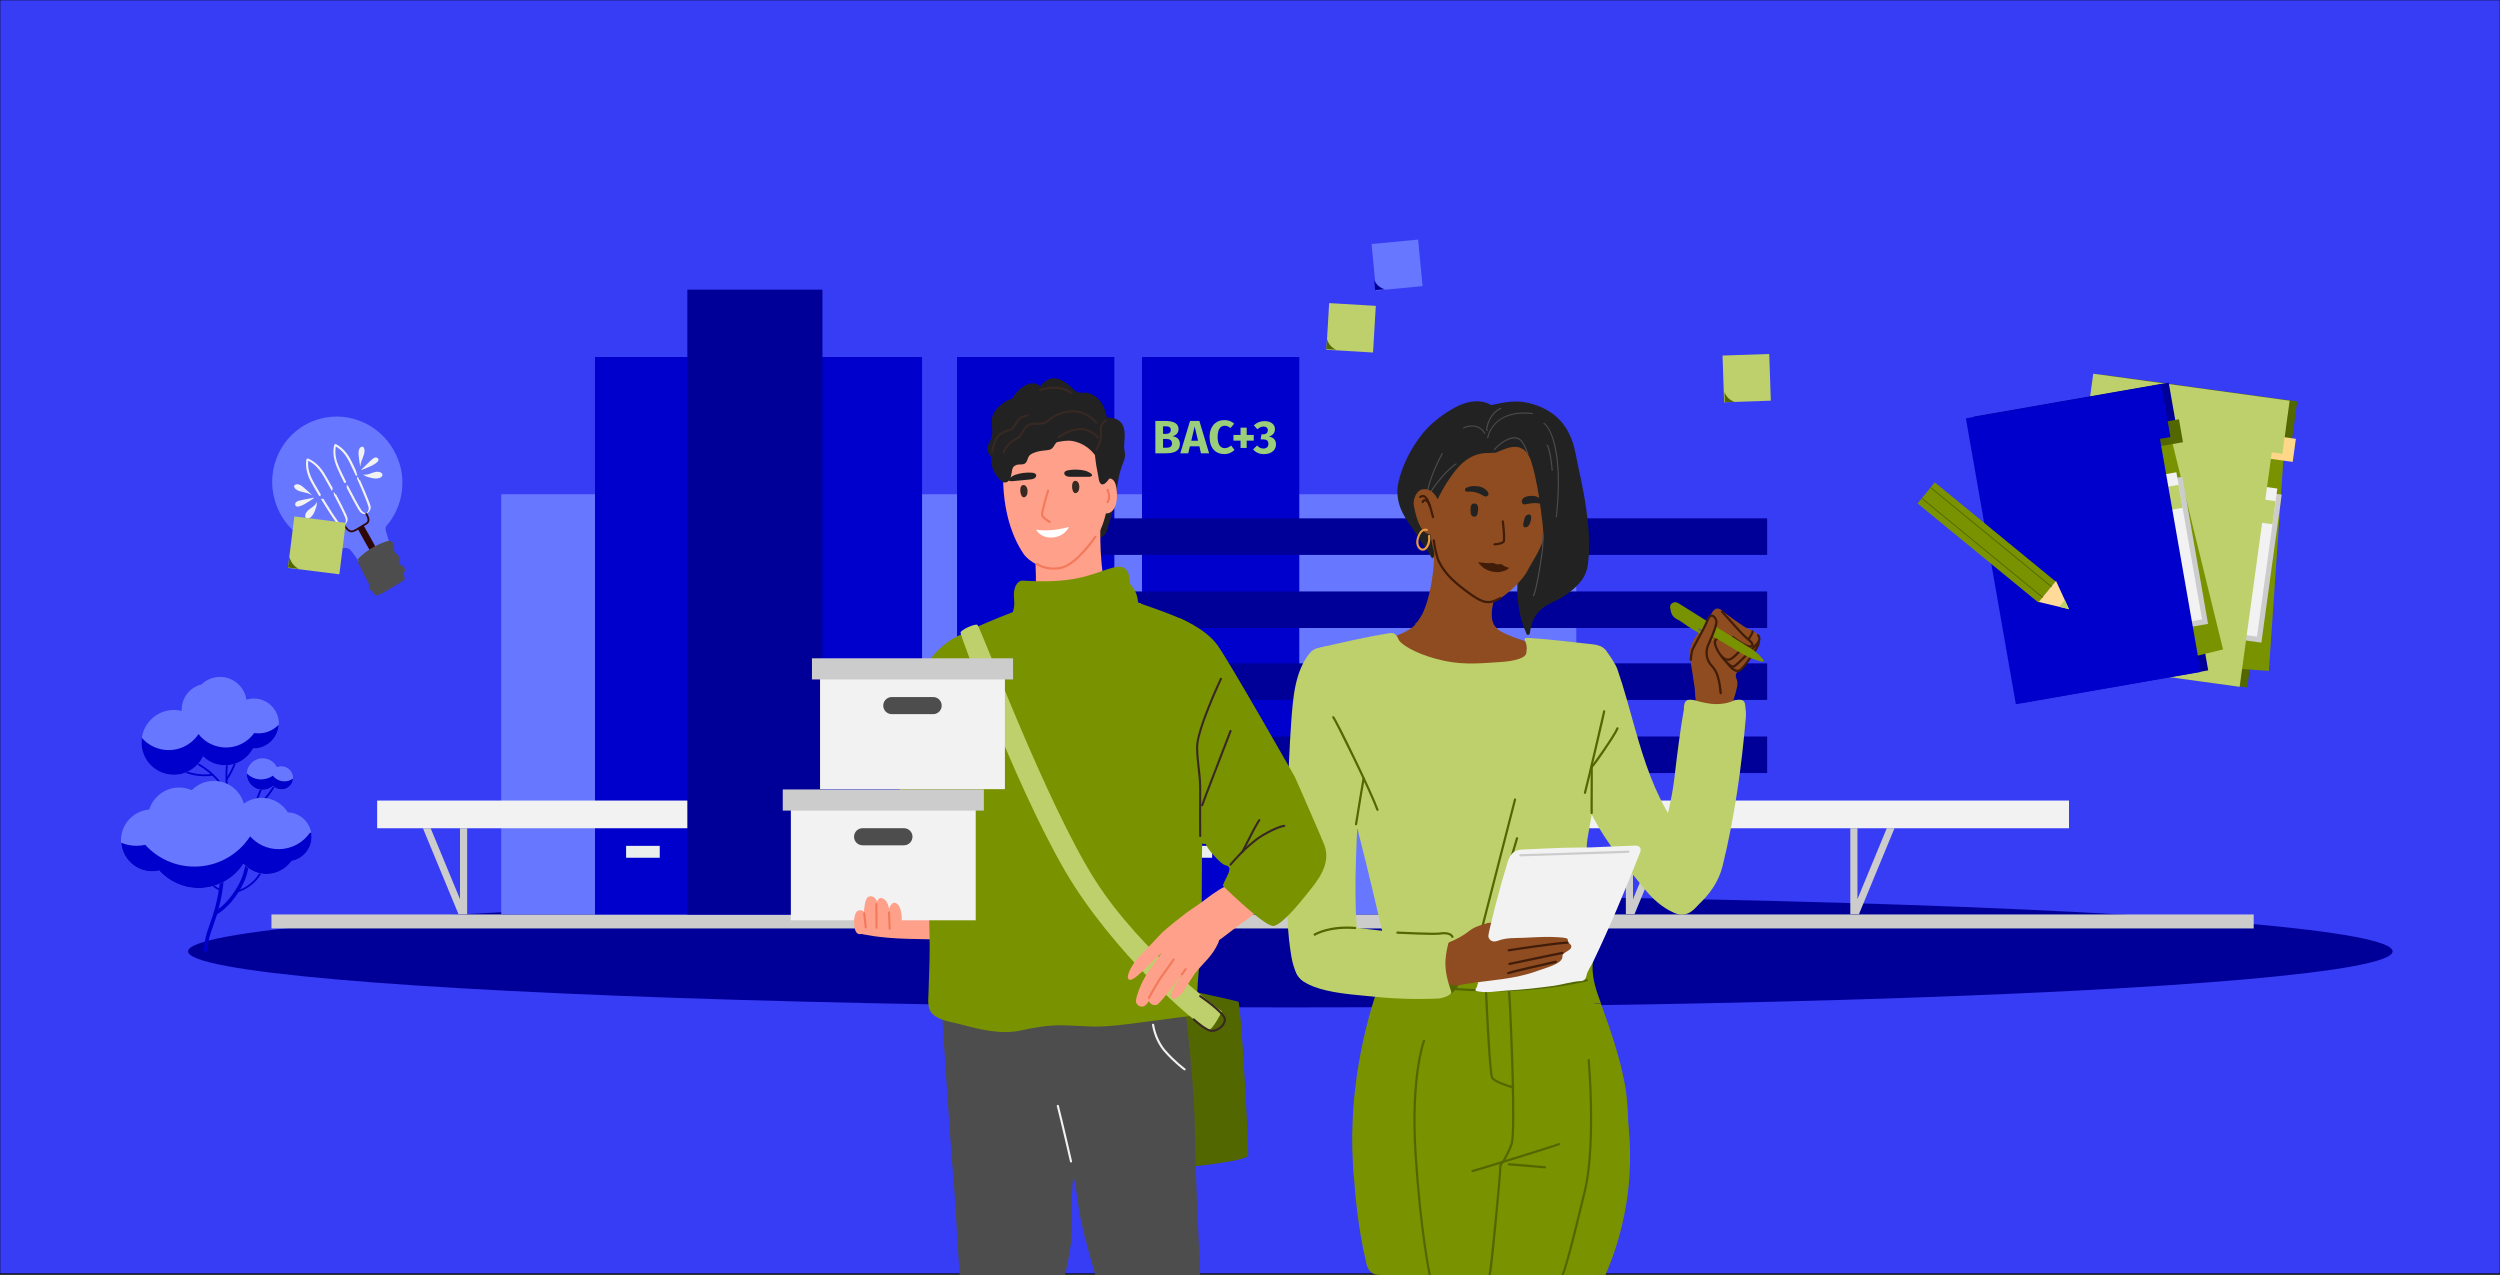 <?xml version="1.0" encoding="utf-8"?>
<!-- Generator: Adobe Illustrator 24.1.0, SVG Export Plug-In . SVG Version: 6.00 Build 0)  -->
<svg version="1.1" xmlns="http://www.w3.org/2000/svg" xmlns:xlink="http://www.w3.org/1999/xlink" x="0px" y="0px"
	 viewBox="0 0 5000 2550.6" style="enable-background:new 0 0 5000 2550.6;" xml:space="preserve">
<rect x="0" y="0" width="5000" height="2550.6" fill="#333333" stroke="none"/>
<style type="text/css">
	.st0{fill:#373CF5;stroke:#000000;stroke-miterlimit:10;}
	.st1{fill:#000099;}
	.st2{fill:#CCCCCC;}
	.st3{fill:#6877FF;}
	.st4{fill:#0000CC;}
	.st5{fill:#F2F2F2;}
	.st6{fill:#E8EFEC;}
	.st7{fill:#9BCE7A;}
	.st8{fill:#222222;}
	.st9{fill:#8E4C20;}
	.st10{fill:#799200;}
	.st11{fill:#526700;}
	.st12{fill:#411C08;}
	.st13{fill:#FCBD93;}
	.st14{fill:#BED06B;}
	.st15{fill:#4D4D4D;}
	.st16{fill:#EA9A43;}
	.st17{fill:#FFA18A;}
	.st18{fill:#382823;}
	.st19{fill:#F2795C;}
	.st20{fill:#FFFFFF;}
	.st21{fill:#FFD788;}
	.st22{fill:#700BA2;}
	.st23{fill:#2E0807;}
	.st24{fill:#FFDA99;}
	.st25{display:none;}
	.st26{display:inline;}
	.st27{fill:none;stroke:#000000;stroke-width:6;stroke-linejoin:round;stroke-miterlimit:10;}
</style>
<g id="Calque_1">
	<g id="Calque_1_4_">
		<g id="Calque_1_3_">
			<g id="Calque_1_2_">
				<g id="Calque_1_1_">
					<g id="Calque_2_1_">
						<rect class="st0" width="5000" height="2547.5"/>
					</g>
				</g>
			</g>
		</g>
	</g>
</g>
<g id="Calque_3">
	<ellipse class="st1" cx="2580.7" cy="1902.7" rx="2204.5" ry="112.1"/>
	<rect x="542.9" y="1828.9" class="st2" width="3964.5" height="28"/>
	<rect x="1002.5" y="988.5" class="st3" width="2150.1" height="840.3"/>
	<g>
		<rect x="1190" y="714" class="st4" width="654.1" height="1114.9"/>
		<rect x="1914.1" y="714" class="st4" width="314.6" height="1114.9"/>
		<rect x="2284" y="714" class="st4" width="314.6" height="1114.9"/>
	</g>
	<rect x="754.3" y="1601.1" class="st5" width="3383.7" height="55.4"/>
	<rect x="1374.7" y="579.3" class="st1" width="270.2" height="1249.7"/>
	<g>
		<polygon class="st1" points="2863.2,1036.7 2191.9,1036.7 2191.9,1109.8 2863.2,1109.8 3534.3,1109.8 3534.3,1036.7 		"/>
		<polygon class="st1" points="2863.2,1182.9 2191.9,1182.9 2191.9,1256 2863.2,1256 3534.3,1256 3534.3,1182.9 		"/>
		<polygon class="st1" points="2863.2,1326.7 2191.9,1326.7 2191.9,1399.9 2863.2,1399.9 3534.3,1399.9 3534.3,1326.7 		"/>
		<polygon class="st1" points="2863.2,1473 2191.9,1473 2191.9,1546.1 2863.2,1546.1 3534.3,1546.1 3534.3,1473 		"/>
	</g>
	<polygon class="st2" points="3324.7,1656.4 3266,1798.3 3266,1656.4 3251.7,1656.4 3251.7,1828.4 3269,1828.4 3340.2,1656.4 	"/>
	<polygon class="st2" points="861.3,1656.4 920,1798.3 920,1656.4 934.3,1656.4 934.3,1828.4 917,1828.4 845.8,1656.4 	"/>
	<polygon class="st2" points="3773.6,1656.4 3714.9,1798.3 3714.9,1656.4 3700.6,1656.4 3700.6,1828.4 3717.9,1828.4 3789,1656.4 	
		"/>
	<rect x="2093.9" y="1691.7" class="st6" width="67.3" height="23.8"/>
	<rect x="1992.9" y="1691.7" class="st6" width="67.3" height="23.8"/>
	<rect x="1710.5" y="1691.7" class="st6" width="67.3" height="23.8"/>
	<rect x="1252.2" y="1691.7" class="st6" width="67.3" height="23.8"/>
	<rect x="2458.1" y="1691.7" class="st6" width="67.3" height="23.8"/>
	<rect x="2357" y="1691.7" class="st6" width="67.3" height="23.8"/>
	<g>
		<path class="st4" d="M376.7,1520.9c28.3,11,52.8,30.8,69.6,56.1c1.3,1.9,4.4,0.1,3.2-1.8c-17.4-26.1-42.5-46.3-71.8-57.7
			C375.6,1516.5,374.6,1520.1,376.7,1520.9L376.7,1520.9z"/>
		<path class="st4" d="M355.7,1538.7c21.3,11.7,45.8,16,69.8,12.6c2.3-0.4,1.4-3.8-1-3.5c-23.1,3.3-46.6-1.1-67-12.2
			C355.6,1534.4,353.8,1537.6,355.7,1538.7L355.7,1538.7z"/>
		<path class="st4" d="M457.9,1587.8c-4.2-23-4.4-46.4-0.6-69.5c0.4-2.3-3.1-3.3-3.5-1c-3.9,23.7-3.6,47.8,0.6,71.4
			C454.8,1591,458.3,1590.1,457.9,1587.8L457.9,1587.8z"/>
		<path class="st4" d="M455,1559.5c10.1-15,17.5-31.7,21.8-49.3c0.5-2.3-2.9-3.3-3.5-1c-4.3,17.4-11.5,33.6-21.4,48.4
			C450.5,1559.6,453.6,1561.4,455,1559.5L455,1559.5z"/>
		<path class="st4" d="M509.6,1618.3c4.3-14.7,9.7-29,15.9-43c0.9-2.1-2.2-4-3.2-1.8c-6.4,14.3-11.8,28.9-16.3,43.9
			C505.4,1619.6,508.9,1620.5,509.6,1618.3L509.6,1618.3z"/>
		<path class="st4" d="M519.9,1611.2c14.3-13.9,26.3-29.9,35.7-47.5c1.1-2.1-2-3.9-3.2-1.8c-9.3,17.3-21.1,33-35.2,46.8
			C515.6,1610.3,518.2,1612.8,519.9,1611.2L519.9,1611.2z"/>
		<path class="st4" d="M415.1,1900.2c0.8-11.3,2.5-22.3,5.9-33.2c3.6-11.6,8.2-22.8,11.8-34.4c8.7-27.5,14-56.3,15.5-85
			c0.8-16.2-0.5-32.3-5.2-47.8c-1.4-4.4-8.3-2.5-7,1.9c8.3,27.8,5.3,57.7,0.3,85.8c-2.5,14.4-6.1,28.5-10.4,42.4
			c-3.6,11.5-8.1,22.6-11.8,34.1c-3.8,11.8-5.6,23.9-6.5,36.3C407.5,1904.8,414.7,1904.8,415.1,1900.2L415.1,1900.2z"/>
		<path class="st4" d="M432.8,1829.5c22.9-13.7,40.7-36.8,52.7-60.2c13.7-26.6,15-56.6,15-86c0-4.6-7.2-4.7-7.2,0
			c0,27.9-1,56.9-14.1,82.3c-11.5,22.4-28.3,44.6-50.1,57.7C425.2,1825.6,428.8,1831.8,432.8,1829.5L432.8,1829.5z"/>
		<path class="st4" d="M473.5,1785.1c17.7-5.2,32.6-15.3,43.7-30c11.2-14.8,17.6-32.8,18.5-51.3c0.1-2.4-3.5-2.4-3.6,0
			c-0.9,17.4-6.9,34.3-17.2,48.4c-10.7,14.6-25.1,24.4-42.3,29.5C470.3,1782.3,471.2,1785.8,473.5,1785.1L473.5,1785.1z"/>
		<path class="st4" d="M402.5,1731.4c7.1,20,16.1,42.2,37.7,50c2.2,0.8,3.2-2.7,1-3.5c-20.3-7.3-28.5-28.9-35.2-47.5
			C405.2,1728.2,401.7,1729.2,402.5,1731.4L402.5,1731.4z"/>
		<path class="st3" d="M507.6,1397c-5.2,0-10.1,0.8-14.8,2.3c-3.8-25.8-26-45.5-52.7-45.5c-14.5,0-27.6,5.8-37.2,15.1
			c-22.8,5.6-39.6,26.2-39.6,50.7c0,0.7,0,1.4,0.1,2.2c-5-1.2-10.1-1.9-15.5-1.9c-35.8,0-64.8,29-64.8,64.8s29,64.8,64.8,64.8
			c25.8,0,48-15,58.5-36.8c11.4,11,27,17.8,44,17.8c24.2,0,45.3-13.7,56-33.7c0.5,0,0.9,0,1.4,0c27.6,0,49.9-22.3,49.9-49.9
			C557.5,1419.3,535.2,1397,507.6,1397z"/>
		<path class="st4" d="M557.4,1449.4c-1.3,26.4-23.2,47.5-49.8,47.5c-0.5,0-0.9,0-1.4,0c-10.7,20.1-31.7,33.7-56,33.7
			c-17.1,0-32.6-6.8-44-17.8c-10.5,21.8-32.7,36.8-58.5,36.8c-35.8,0-64.8-29-64.8-64.8c0-3.2,0.3-6.3,0.6-9.3
			c10.9,12.7,26.3,21.5,44.1,24c28.1,3.9,54.6-9.1,69.4-31.3c10.8,13.7,26.7,23.5,45.3,26.1c26.5,3.7,51.6-8,66.1-28.3
			c0.5,0.1,1,0.2,1.5,0.3C528.2,1468.6,545.7,1461.8,557.4,1449.4z"/>
		<path class="st3" d="M562.9,1532.5c-3.3,0-6.3,0.6-9.1,1.9c-5.2-10.6-15.9-17.8-28.5-17.8c-17.5,0-31.7,14.2-31.7,31.7
			s14.2,31.7,31.7,31.7c8,0,15.4-3,20.9-7.9c4.3,4.3,10.1,7.1,16.7,7.1c12.8,0,23.2-10.4,23.2-23.2
			C586.1,1543.1,575.7,1532.5,562.9,1532.5z"/>
		<path class="st4" d="M586.1,1557.1c-0.7,12.2-10.9,21.9-23.2,21.9c-6.6,0-12.5-2.7-16.7-7.1c-5.6,4.9-12.8,7.9-20.9,7.9
			c-17.5,0-31.7-14.2-31.7-31.7c0-0.5,0-0.8,0-1.3c6.3,6.5,14.8,10.9,24.6,11.8c10.1,1,19.7-1.8,27.4-7.2
			c4.8,6.1,11.8,10.3,20.2,11.1C573.3,1563.5,580.4,1561.3,586.1,1557.1z"/>
		<path class="st3" d="M623.2,1673.8c0-26.5-21.1-48.1-47.4-49.1c-10.9-17.5-30.3-29-52.4-29c-13.4,0-25.8,4.3-35.8,11.5
			c-7.1-26.2-31.2-45.5-59.7-45.5c-17.4,0-33,7.1-44.3,18.6c-7.7-3.4-16.3-5.3-25.2-5.3c-28.1,0-51.9,18.5-60,44
			c-31.7,2.8-56.5,29.4-56.5,61.8c0,34.3,27.8,62,62,62c4.8,0,9.5-0.5,14-1.6c19.5,21.5,47.8,35.1,79.2,35.1
			c37.5,0,70.6-19.4,89.6-48.7c11.2,12.7,27.6,20.6,45.9,20.6c20.7,0,39.1-10.3,50.2-26.1C605.8,1717.9,623.2,1697.9,623.2,1673.8z"
			/>
		<path class="st4" d="M623.2,1673.7c0,24.1-17.4,44.1-40.2,48.3c-11.1,15.7-29.4,26.1-50.2,26.1c-18.3,0-34.5-8-45.9-20.6
			c-19.1,29.3-52.1,48.7-89.6,48.7c-31.4,0-59.6-13.6-79.1-35.1c-4.5,1.1-9.2,1.6-14,1.6c-32.7,0-59.5-25.3-61.9-57.4
			c9.4,4.1,19.8,6.3,30.7,6.3c6,0,11.8-0.7,17.5-2c24.3,26.8,59.3,43.6,98.4,43.6c46.7,0,87.7-24.1,111.4-60.5
			c13.9,15.7,34.3,25.6,57,25.6c25.8,0,48.6-12.8,62.3-32.5c1-0.2,2.1-0.5,3.1-0.6C622.9,1668.1,623.2,1670.9,623.2,1673.7z"/>
	</g>
	<g>
		<path class="st7" d="M2359.8,887.7c0,14.8-12,18.9-28.2,18.9h-20.9v-64.8h18.3c17.4,0,28.1,4.4,28.1,16.6
			c0,8.2-5.9,12.5-11.9,13.9C2352.4,873.7,2359.8,877.2,2359.8,887.7z M2326.1,852.6v15.1h5.7c6.4,0,9.7-2.4,9.7-7.9
			c0-5.4-3.6-7.2-10.9-7.2L2326.1,852.6L2326.1,852.6z M2344,886.9c0-6.5-4.6-9-11.2-9h-6.7v17.6h5.6
			C2338.9,895.5,2344,894,2344,886.9z"/>
		<path class="st7" d="M2398.8,892.7h-19l-3.3,13.9h-15.9l19.5-64.8h18.6l19.5,64.8h-16.3L2398.8,892.7z M2396.1,881.5l-6.8-28.6
			l-6.8,28.6H2396.1z"/>
		<path class="st7" d="M2468.4,847.3l-7.3,8.7c-3.6-2.8-7.3-4.5-11.7-4.5c-8.3,0-14.1,6.6-14.1,22.5c0,15.6,5.7,22.3,14.3,22.3
			c5.1,0,8.9-2.3,12.7-5.2l6.8,8.8c-4.3,4.3-11.3,8.3-20.3,8.3c-17.8,0-29.6-12-29.6-34.1c0-21.7,12.6-33.9,29.5-33.9
			C2457.1,840.2,2463,842.7,2468.4,847.3z"/>
		<path class="st7" d="M2493.4,869.9h14.1v11.4h-14.1v14.6h-12.3v-14.6h-14.2v-11.4h14.2v-14.6h12.3V869.9z"/>
		<path class="st7" d="M2549.9,858.2c0,7.7-4.6,12.8-12.3,15.1c7.9,0.8,14.4,5.5,14.4,15.5c0,10.6-8.5,19.5-24.1,19.5
			c-9.5,0-16.7-3.6-21.7-9.5l7.9-7.8c4.2,4.2,7.9,6.1,12.9,6.1c5.8,0,9.8-3.4,9.8-9.2c0-6.6-3.6-9.1-10.3-9.1h-5.2l1.6-10.2h3.6
			c5.6,0,9.1-3,9.1-8.2c0-4.6-3.3-7.3-8.4-7.3c-4.7,0-8.6,1.9-12.3,5.5l-7.3-7.9c5.9-5.6,12.9-8.5,21.3-8.5
			C2542.5,842.1,2549.9,849.3,2549.9,858.2z"/>
	</g>
</g>
<g id="Calque_4">
	<g>
		<g>
			<path class="st8" d="M2998.6,858.2c0.1,13.7,0.6,27.4-6.1,40c-2.3,4.4-5.4,7.7-10.5,7.4c-41.8-2.4-65,24.4-85.7,54.6
				c-9.7,14.1-17.5,29.4-24.1,45.4c-6.4,15.4-3.9,31.1-3,46.7c0.9,15.3,3.6,30.5,4.9,45.8c0.5,5.8,0.7,12.9-5.8,15.6
				c-7.5,3.1-0.9,8.1-4.3,2.7c-6.8-11-40.4-61.9-46.3-70.1c-18.1-25.5-28-52.1-20.2-84.6c8.1-33.5,25.1-65.6,45.5-91.8
				c27.9-35.8,68.5-56.6,79.6-60.9c22.5-8.8,45.2-9.7,64.4,4.2c9.4,6.8,10.3,17,11.3,27.1C2999.1,846.2,2998.6,852.2,2998.6,858.2z"
				/>
			<path class="st8" d="M3034.9,1169.4c-3.3-14.9,2-30.3,6.5-45.6c3.2-11.1,0.3-20.6-3.5-30.5c-2.8-7.2-6-14.2-8.4-21.5
				c-2.5-7.7-1.1-15.1,6.1-19.4c7.2-4.4,14.4-2.6,19.8,3.7c3.9,4.6,6.3,5.2,11.6,1c7.6-5.9,17.6-3.3,21.9,6.2
				c12,26.7,17.9,54.4,8.4,83.5c-0.9,2.6-1.8,6-3.8,7.4c-15.7,10.7-11.3,28-14.3,42.7c-2.2,11-2.6,22.4-9.2,31.9
				c-7.3,10.6-9.6,16.7-10,28.9c-0.1,3.3,1.3,3.9-3.9,4.5c-4.4,0.5-5.3-1-6.7-4.2c-6.3-15-9.8-29.3-12.1-45.2
				C3035.3,1199,3033.6,1185.1,3034.9,1169.4z"/>
		</g>
		<g>
			<path class="st9" d="M2906.6,1319.4c-23.4,2-42.6-13.3-62.5-27.1c-6.9-4.7-11.6-12.3-20.4-14.5c-2.8-0.7-4.4-3.8-3.7-6.8
				c0.8-3.4,2.2-6.7,6.7-6.6c5.9,0.1,10.3-2.3,13.1-7.5c0.7-1.3,1.5-4.1,1.2-4.2c-8.7-4.3-13.4-3.1-10.7-5.2
				c27.1-20,44.3-119.8,35.9-176.4c-1.3-8.5,5.5-14,14.3-14.2c46.2-1.2,103.2,37.5,113.9,93.5c3.2,16.8,3.5,19.4-2.2,35.3
				c-5.1,14.2-17.2,58.7-0.9,69c6.6,4.2-4.6,5.6-1.7,12.6c5,11.8,3.1,20.2-7,27.9C2966.5,1307.1,2929.8,1319.4,2906.6,1319.4z"/>
			<path class="st9" d="M2950.3,1834.6c-34.3,0.4-58.8-14.2-80.6-33.4c-26.3-23.2-48.8-49.6-66-80.6c-7.8-14.1-19.2-26.1-28.5-39.4
				c-36.2-51.8-61.8-109.3-87.2-166.8c-22-49.7-38.4-101.3-50.7-154.2c-1.3-5.7-1.8-11.8-4.4-17c-12.2-24.4,9.2-51.5,34.6-48.2
				c18.5,2.4,36.3-1.3,54.1-4.5c21.6-3.9,43.4-7.7,64-16.1c21.7-8.8,45.3-17.8,55-39c1.9-4.2,6.6-4.4,8.8-7.5
				c6.5-9,17.3-12.1,25.2-19.2c0.7-0.6,2.3-1.1,2.9-0.7c13.7,9.6,28.1,0.1,42.2,1.2c18.6,1.4,36.6,6.7,55.3,7.1
				c6.5,0.1,7.9,5.6,8.1,12.2c0.8,26.2,14.9,33.5,30.4,40.2c31.9,13.8,65.3,23.4,100.7,24.4c13.3,0.4,26.8,1.2,40.1,3.8
				c24.2,4.8,40.1,20.6,50.4,40.9c6.5,12.9,3.2,28.7,1.1,42.9c-15.2,99.8-40.7,197.1-73.6,292.5c-6.5,19-15.4,37-23.1,55.4
				c-0.9,2.2-1.9,5.7-4.2,5.5c-18.2-1.4-22.6,15.2-31.6,24.9c-19.5,21-38,43.1-63.7,57.1C2990,1826.9,2969.5,1834.8,2950.3,1834.6z"
				/>
		</g>
		<g>
			<path class="st10" d="M2979.1,2549.9c-26.8,0.4-213.7,2.7-228-1c-3.9-1-7-3.1-7-3.1c-5.7-3.7-9.1-9.7-10.7-16
				c-39.5-163.9-26.5-332.1-22.4-348c11.5-5.1,34.8,32.4,40.8,32.4c27.2,0.1,54.3,0.4,81.4,0.7c48.5,0.6,97.1,1.4,145.6,2
				c4.3,0,8.5,0.2,12.8,0.1c21.7-0.6,12.2,64.9,9.3,87.7C2993.9,2359.9,2986.6,2436.1,2979.1,2549.9z"/>
			<path class="st10" d="M2992.8,2256.7c29.4-22.1,94.3-39.5,101.8-31.6c6.1,6.4,8.6,5.7,14.6,0.5c19.7-16.8,48.7-19.2,71-5.1
				c11,7,23.5,3.7,34.8,7c4.4,1.3,4-3.6,3.5-5.9c-2.4-11.2,5.7-20.7,6.1-31.5c0.1-4.6,4.5-8,10.3-8.3c5.3-0.3,8.9,2.6,10.7,6.7
				c1.6,3.8,2.9,7.7,3.8,11.7c8.2,42.5,15.4,104.4,7.2,178.2c-8.1,73.4-28.4,131.9-45.7,171.5c-84.7,0.1-169.4,0.2-254,0.3
				C2925.7,2414.7,2938,2297.8,2992.8,2256.7z"/>
			<path class="st10" d="M3250.6,2172.9c-10.2-56.3-28.6-110.8-48.5-164.9l-13.1-1.6c-0.9-2.3-1.8-4.7-2.7-7
				c-4.9-13.1-7.9-27.4-27.7-30.8c-2.7-0.5-4.6-3.5-7.1-5.1c-23.6-15.4-58.6-8.1-67,15.9c-4.5,12.8-10.5,15-23.5,12.4
				c-9.5-1.9-19.1,2.7-29-0.3c-21.9-6.7-72.4,3.4-76.1,0.6c-23.6-18.4-139.6-49.7-166.2-35.9c-17,8.9-25.7-3.2-31.7,13.5
				c-25.9,72.3-66.5,222.3-49.5,390.8c0.9,8.8,546.2-79.6,546.7-79.1C3259.5,2239.4,3252.3,2182.4,3250.6,2172.9z"/>
			<path class="st10" d="M3161.5,2003c-25.9,6.8-52.3,11.8-79,15.5c-64.2,8.8-128,6.9-191.8-3.1c-27.3-4.3-55.4-3.8-82.3-11.2
				c-8.6-2.4-18.9-9.7-25.9-4.8c-5.6,3.9-4.9,14.3-7.3,21.8c-1.9,5.8-3.9,11.7-6.4,17.3c-2,4.4-5.7,7.5-11.8,6.4
				c-5.9-1.1-6.7-5.1-6.8-9.4c-0.1-4.4,0-8.8,0-13.2c-0.1-19.7,6.6-38.7,8.6-58.3c1.4-13.4,1.3-27.1,5.6-40.2
				c0.5-1.6,0.9-3.3,1.4-4.9c7-22.9,10.7-24.8,35-15.5c41.8,16,85.9,23.4,131.2,25.3c46.6,2,93.4,2.2,139.7-4
				c28.7-3.8,56.4-11.5,83.3-20.8c2.5-0.9,4.5-2.6,6.7-4c3.4-2.1,20.3-4.7,23.6,7.5c2.2,8.1,0,16.2-0.2,24.1
				c-0.8,26.6,8,51.3,17.1,76.2L3161.5,2003z"/>
			<g>
				<path class="st11" d="M2982.1,1983c-26.4,0-50-1.1-70-2.7c-63-4.9-110.1-15.5-112.2-18.5c-0.7-1-0.5-2.4,0.5-3.1
					c0.8-0.6,1.9-0.5,2.7,0.1c9.8,4.8,174,42.2,370-0.4c1.2-0.3,2.4,0.5,2.7,1.7c0.3,1.2-0.5,2.4-1.7,2.7
					C3102.8,1978.3,3036.5,1983,2982.1,1983z"/>
			</g>
			<g>
				<path class="st11" d="M3000.6,2333.8c-0.5,0-0.9-0.1-1.3-0.4c-1-0.7-1.2-2.1-0.5-3.2c0.1-0.2,14-19.1,22.2-42.7
					c7.7-22.1-0.6-222-3.2-274.3c-1.2-24.2-2.1-30.2-2.1-30.3c-0.2-1.2,0.7-2.4,1.9-2.6c1.2-0.2,2.4,0.7,2.6,1.9
					c0,0.2,0.9,6.1,2.1,30.7c0.1,2.5,12.1,249.8,2.9,276.1c-8.5,24.2-22.3,43.1-22.9,43.8C3002,2333.5,3001.3,2333.8,3000.6,2333.8z
					"/>
			</g>
			<g>
				<path class="st11" d="M3026.5,2177.2c-0.2,0-0.4,0-0.6-0.1c-3.9-1.1-38.4-10.8-43.7-21c-5.1-9.8-11.6-155.2-12.3-171.8
					c-0.1-1.2,0.9-2.3,2.2-2.3c1.3-0.1,2.3,0.9,2.3,2.2c2.8,64.6,8.3,163.2,11.8,169.9c3.3,6.4,26.8,14.9,40.9,18.7
					c1.2,0.3,1.9,1.6,1.6,2.8C3028.4,2176.6,3027.5,2177.2,3026.5,2177.2z"/>
			</g>
			<g>
				<path class="st11" d="M2945,2344.3c-1.2,0-2.3-1-2.3-2.3c0-1.1,0.9-2.1,2-2.2c5.7-1.2,161.2-49,172.5-53.6
					c1.1-0.5,2.5,0.1,2.9,1.2c0.5,1.2-0.1,2.5-1.2,2.9C3109.1,2294.4,2948.1,2344.3,2945,2344.3z"/>
			</g>
			<g>
				<path class="st11" d="M3089.8,2336.8c-0.1,0-0.1,0-0.2,0c-27.6-2.4-69.5-5.9-71.6-5.9c-1.2,0-2.3-1-2.3-2.3c0-1.2,1-2.3,2.3-2.3
					c2.9,0,64.9,5.3,72,5.9c1.2,0.1,2.2,1.2,2.1,2.4C3092,2335.9,3091,2336.8,3089.8,2336.8z"/>
			</g>
			<g>
				<path class="st11" d="M2859.3,2551.1c-1,0-2-0.7-2.2-1.8c-0.2-0.9-18.3-86.8-28.2-241.4c-9.9-154.9,16.7-226.5,17-227.2
					c0.4-1.2,1.7-1.7,2.9-1.3c1.2,0.4,1.7,1.7,1.3,2.9c-0.3,0.7-26.5,71.5-16.7,225.3c9.8,154.2,27.9,239.9,28.1,240.7
					c0.3,1.2-0.5,2.4-1.7,2.7C2859.6,2551.1,2859.5,2551.1,2859.3,2551.1z"/>
			</g>
			<g>
				<path class="st11" d="M3125.3,2551.1c-0.4,0-0.9-0.1-1.3-0.4c-1-0.7-1.3-2.1-0.6-3.1c6.4-9.4,35.1-128,45.7-173
					c20.1-95.9,6.2-252.7,6.1-254.3c-0.1-1.2,0.8-2.3,2-2.4c1.3-0.1,2.3,0.8,2.4,2c0.1,1.6,14.1,159-6.2,255.7
					c-1.6,6.7-38.1,162.5-46.3,174.5C3126.7,2550.7,3126,2551.1,3125.3,2551.1z"/>
			</g>
			<g>
				<path class="st11" d="M2979.1,2551.1c-0.8,0-1.5-0.4-1.9-1c-0.5-0.7-0.4-1.6,0.1-2.2c2.6-8,21.9-204.2,21.2-215.9
					c-0.1-0.6,0-1.3,0.5-1.8c0.8-0.9,2.2-1,3.2-0.2c1.1,0.9,1.5,1.2-3.8,60.3c-3.3,37.2-7.1,76.9-10.1,106.2
					c-5.5,53.1-6.5,53.6-7.9,54.4C2979.9,2551,2979.5,2551.1,2979.1,2551.1z"/>
			</g>
		</g>
		<g>
			<path class="st9" d="M3388.5,1277.6c12.3-17.9,25.5-35.2,36.6-54c4.1-7,11.2-8.8,17.8-3.3c9.6,7.9,46.3,35.2,56,38.6
				c27.4,9.5,20.8,25.8,11.5,41.8c-13.2,22.8-8.4,14.1-11.5,17.4c-8.7,9.5-12.3,18.4-23.1,25.2c-5.4,3.4-5,9.7-2.3,15.6
				c3.7,8.4-0.6,20.4-3,29.8c-2.6,10.4-9.8,23.1-12.2,33.6c-4.6,20.9-9.8,35.1-31.1,33.5c-17.1-1.3-35-18.3-35.2-35.4
				c-0.3-30.7-0.7-15.4-2.8-45.8c-0.2-3.4-8.1-52-8.6-55.4c-0.3-2.4-0.7-4.8-1-7.2c-0.3-2.6-1-5-0.8-7.7c0.2-2.9,1.2-5.6,2.2-8.4
				C3383.2,1289.9,3384.9,1283,3388.5,1277.6z"/>
			<g>
				<path class="st12" d="M3475.1,1344.2c-10,0-19.9-13.6-21-15.3c-0.7-1-0.5-2.4,0.5-3.1c1-0.7,2.4-0.5,3.1,0.5
					c3,4.2,12.2,14.8,18.8,13.2c7.5-1.9,24.6-28.6,31.1-38.7c1.2-1.8,2.1-3.3,2.8-4.3c4.2-6.3,4.8-10.8,4.7-11.7
					c-0.3-1.1,0.4-2.3,1.5-2.7c1.2-0.4,2.5,0.2,2.8,1.4c0.6,1.6,0,7.6-5.3,15.5c-0.7,1-1.6,2.5-2.8,4.3
					c-12.8,19.9-25.7,38.6-33.8,40.6C3476.8,1344.1,3476,1344.2,3475.1,1344.2z"/>
			</g>
			<g>
				<path class="st12" d="M3466.4,1335.4c-8.4,0-20.9-15.5-24.8-20.6c-0.8-1-0.6-2.4,0.4-3.2c1-0.8,2.4-0.6,3.2,0.4
					c7.7,10.2,18.3,20.2,21.7,18.8c1.1-0.4,2.2-1.4,3.3-2.3l0.4-0.4c2.3-1.9,4.5-3.9,6.5-5.7c6.6-6.2,13-12.6,18.8-18.7
					c2.1-2.1,4.1-4.3,6.1-6.5c2.5-2.6,5-5.4,7.6-8c4-4,7.2-7.7,6.8-12.4c-0.2-2-0.8-3.7-1.8-4.6c-0.9-0.9-0.9-2.3-0.1-3.2
					c0.9-0.9,2.3-0.9,3.2-0.1c2.4,2.3,3,5.7,3.2,7.6c0.6,7.1-4.7,12.4-8.1,15.9c-2.5,2.6-5.1,5.3-7.5,7.9c-2.1,2.2-4.1,4.4-6.2,6.6
					c-5.9,6.1-12.3,12.6-19,18.9c-2.1,1.9-4.3,4-6.7,5.9l-0.4,0.3c-1.3,1.1-2.8,2.3-4.5,3
					C3467.9,1335.3,3467.2,1335.4,3466.4,1335.4z"/>
			</g>
			<g>
				<path class="st12" d="M3497.1,1281.1c-0.4,0-0.8-0.1-1.2-0.4c-1-0.7-1.3-2.1-0.7-3.1c5-7.7,7.5-12.4,7.7-13.9
					c-0.4-1-0.2-2.1,0.7-2.7c1-0.7,2.4-0.5,3.1,0.5c1.8,2.4,0.1,6.4-7.8,18.6C3498.6,1280.7,3497.9,1281.1,3497.1,1281.1z"/>
			</g>
			<g>
				<path class="st12" d="M3455.9,1321.7c-2.2,0-4.5-0.6-6.7-1.7c-10.2-5.1-18.5-21.2-21-30.4c-2.5-9.5,2.4-12.7,4.7-13.7
					c1.1-0.5,2.5,0.1,3,1.2c0.5,1.1-0.1,2.5-1.2,3c-2.5,1.1-3.2,3.9-2.1,8.4c2.3,8.8,10,23.3,18.6,27.5c2.9,1.4,5.5,1.6,8.2,0.5
					c5.7-2.4,17-13.3,27.9-27.1c0.8-1,2.2-1.1,3.2-0.4c1,0.8,1.1,2.2,0.4,3.2c-9.2,11.6-21.9,25.2-29.7,28.4
					C3459.4,1321.4,3457.7,1321.7,3455.9,1321.7z"/>
			</g>
			<g>
				<path class="st12" d="M3499.8,1295.7c-9.1,0-31.1-16.1-35.6-19.5c-1-0.7-1.2-2.2-0.5-3.2c0.7-1,2.2-1.2,3.2-0.5
					c10.1,7.5,27.9,19.2,33.1,18.5c2.1-0.3,2.7-0.8,2.8-1.1c0,0,0.7-3.2-10.9-12.2c-7.2-5.5-25.9-26.6-38.3-40.5
					c-5-5.7-9.8-11-10.8-11.9c-0.9-0.6-1.3-1.7-0.9-2.7c0.4-1.2,1.7-1.8,2.9-1.3c0.9,0.3,1,0.4,12.1,12.9
					c12.2,13.8,30.7,34.6,37.6,39.9c9.7,7.4,13.7,12.8,12.6,16.9c-0.5,1.7-2,3.8-6.6,4.4C3500.4,1295.7,3500.1,1295.7,3499.8,1295.7
					z"/>
			</g>
			<path class="st10" d="M3490,1289.7c3.9,2.5,7.9,4.9,11.8,7.4c8.6,5.4,16.2,11.9,22.6,19.8c1.3,1.6,4,2.8,2.4,5.4
				c-1.6,2.6-3.9,0.7-5.9,0.2c-18.8-4.2-35.1-13.8-51.4-23.5c-12.8-7.6-25.5-15.2-38.2-22.9c-2.3-1.4-32.9-19.9-35.2-19
				c-2.3,0.9,28.4,19.3,28.6,19.8c0.8,1.3,1.8,2.5,0.2,3.4c-2,1.1-3.6-0.3-5.2-1.2c-12.8-7.5-25.7-14.9-38.3-22.7
				c-9.4-5.8-17.9-13.3-27.7-18.1c-10.1-4.9-11.7-13.5-13.4-22.4c-1.4-7.5,5.9-13.2,13.4-10.9c1.8,0.5,3.4,1.6,5,2.6
				C3402.6,1235.1,3446.3,1262.4,3490,1289.7L3490,1289.7z"/>
			<path class="st9" d="M3383.9,1309.4c0.4-11.6,4.1-16.1,10.2-26c6.4-10.6,12.2-24.9,17.9-35.9c3.2-6.1,1.8-11.4,7.6-15.2
				c1-0.7,3.3-3.5,7.9,0.2c2.3,1.8,5,4.9,5.2,9.3c0.6,18.2-10.9,31.6-17.1,49.9c-5.6,16.6,0.3,27.3,18.3,43
				c20.7,18.1,27.9,34.4,29.4,60.9c0.2,3.5,0.7,6.9,2.6,9.9c0.6,1,1.6,2.8,1.1,3.4c-5.1,7.4-10.5,14.6-15.9,21.8
				c-0.4,0.6-2.2,0.9-2.6,0.5c-6.6-6.7-8.6,0.9-12.2,3.7c-14.9,11.9-28.5,5.1-34.9-12.1c-2.5-6.7,0.2,6.2-3.7-0.1
				c-4.7-7.7-7.1-31.9-6.5-41.2c1-17.1-3.2-38.4-4.1-55.6c-0.3-5.3-0.6-10.7-1.2-16c-0.6-4.8,2.9,6.1-2.4,3.1
				C3383.6,1312.8,3383.8,1310.2,3383.9,1309.4z"/>
			<g>
				<path class="st12" d="M3441.3,1388.5c-1.2,0-2.1-0.9-2.2-2.1c-3.1-37.9-12-47.5-17.3-53.3c-0.9-0.9-1.7-1.8-2.3-2.7
					c-0.5-0.6-0.9-1.3-1.4-1.9c-8.1-11.5-9.5-26.9-3.5-40.2c11.9-26.4,17.2-42.2,15.8-46.8c-1.2-3.7-4.2-7.9-6.7-8
					c-2.2,0-4.6,3-6.7,8.2c-4.7,11.7-15.4,31.1-22.4,43.8c-3.5,6.3-6.7,12.2-7.2,13.5c-2.5,7-3.4,16.3-3.4,20.5c0,1.2-1,2.3-2.3,2.3
					c-1.2,0-2.3-1-2.3-2.3c0-4.7,1-14.4,3.7-22c0.5-1.5,2.9-5.9,7.5-14.1c7-12.7,17.6-31.9,22.2-43.3c3-7.3,6.6-11,10.8-11
					c0.1,0,0.2,0,0.3,0c5.4,0.2,9.4,6.8,10.8,11.2c1.3,4.3,0.5,13.6-16,50c-5.3,11.8-4.2,25.5,3.1,35.7c0.4,0.6,0.8,1.2,1.3,1.8
					c0.6,0.7,1.3,1.5,2.1,2.4c5.7,6.2,15.2,16.5,18.5,56c0.1,1.2-0.8,2.3-2.1,2.4C3441.4,1388.5,3441.3,1388.5,3441.3,1388.5z"/>
			</g>
		</g>
		<g>
			<path class="st9" d="M3106.2,992c0.3,6.3-0.8,12.5-1.5,18.8c-1.1,10.1-14.3,21.1-5,32.1c2.5,3-3.4,7.1-5.4,11.8
				c-12,40.5-14.8,44.2-36.9,82.1c-11.1,24.5-44.8,54.2-65.9,65.3c-17.5,9.2-37.1,10.5-53.4-0.6c-29.5-20.1-49.5-47.9-63.5-80.3
				c-12.3-28.4-15-58.9-16.6-89.1c-1.5-26.9-3.8-54.4,6.1-80.7c22-58.7,64.7-92,126.3-99.6c27.2-3.3,50.4,10,70.1,28.1
				c26.7,24.4,35.8,57.6,43.8,91.2c1,4.1,1.5,8.3,1.9,12.4C3106.4,986.4,3106.2,989.2,3106.2,992z"/>
			<g>
				<path class="st8" d="M3058.9,1007.2c-0.7,0.1-1.4,0.4-2.1,0.4c-4.9,0.4-11.8,4-13-3.6c-0.9-5.8,4.2-9.8,10.4-11.2
					c10.1-2.2,19.5-1.3,27.7,5.4c2.3,1.9,5.8,3.8,4.1,7.5c-1.6,3.4-4.9,1.7-7.5,1.2C3072.1,1005.7,3065.5,1005.9,3058.9,1007.2z"/>
				<path class="st8" d="M2950.6,972.2c9.1,0.3,17.4,2.6,23.5,9.7c2.2,2.6,4.4,5.9,1.8,9.2c-2.2,2.7-5.8,2.3-8.4,0.7
					c-10-6.1-20.6-9.6-32.5-8.4c-2.3,0.2-4.6-1-5.1-3.6c-0.4-2.8,1.9-3.8,4-4.7C2939.2,972.6,2944.8,971.9,2950.6,972.2z"/>
				<path class="st8" d="M2956.1,1020.3c-0.2,2.4-0.6,4.6-0.9,6.2c-0.7,3.9-2.5,7.1-6.9,6.9c-7.9-0.5-6.9-9.2-7.1-15.1
					c-0.2-5.5,1.3-12,8.4-11.3C2955.9,1007.6,2956.6,1014.4,2956.1,1020.3z"/>
				<path class="st8" d="M3062.1,1038.6c-0.4,2.7-1.2,5.3-1.7,6.7c-1.6,4.6-4.4,9-9.7,9.4c-6.2,0.5-4-8.4-3.2-11.8
					c1.4-5.8,2.4-12.7,9.4-13.9C3062.6,1028,3062.9,1033.5,3062.1,1038.6z"/>
			</g>
			<g>
				<path class="st12" d="M2977,1206.5c-1.9,0-3.9-0.2-6.2-0.5c-14.9-2.1-39.4-21.6-51.2-31c-21.1-16.8-33.9-31.6-43-49.5
					c-3.1-6.2-4.1-10-5.3-14.8c-0.5-2-1-4.1-1.8-6.7c-1.4-4.8-2.5-11.6-3.4-17.7c-0.3-1.8-0.5-3.6-0.8-5.1c-0.2-1.2,0.6-2.4,1.9-2.6
					c1.2-0.2,2.4,0.6,2.6,1.9c0.3,1.5,0.5,3.3,0.8,5.2c0.9,5.6,1.9,12.5,3.2,17.1c0.8,2.6,1.3,4.8,1.8,6.8c1.2,4.8,2.1,8.2,5,13.9
					c8.8,17.3,21.2,31.6,41.7,47.9c10.7,8.5,35.4,28.2,49.1,30.1c10.1,1.4,15.5-0.7,28.1-7.2c1.1-0.6,2.5-0.1,3,1
					c0.6,1.1,0.1,2.5-1,3C2991.6,1203.6,2985.4,1206.5,2977,1206.5z"/>
			</g>
			<g>
				<path class="st12" d="M2989,1090.9c-1.2,0-2.1-0.9-2.2-2.1c0-1.2,0.9-2.2,2.1-2.3c7-0.3,16.7-2.4,16.9-5.6
					c0.7-15.8-2.4-37.6-2.4-37.8c-0.2-1.2,0.7-2.3,1.9-2.5c1.2-0.2,2.3,0.7,2.5,1.9c0.1,0.9,3.2,22.4,2.5,38.6
					C3009.8,1089.7,2992.6,1090.7,2989,1090.9C2989.1,1090.9,2989,1090.9,2989,1090.9z"/>
			</g>
		</g>
		<path class="st11" d="M2925.2,1919.2c-0.2,8.8-1.6,18.7-0.6,29.1c1.2,13.7-14.5,35.9-27.3,42.4c-10.5,5.3-10.1-4.2-12.9-15.3
			c-0.4-1.7-0.1-3.7-2-4.4c-11.4-4.8-8.5-14.9-7.7-23.3c0.8-8.4,2.6-17.4,12.2-21.2c3.1-1.2,4.3-3.3,4.2-6.3
			c-0.5-10.8,2.3-21.8-4.3-32.2c-4.2-6.7-3.2-22.2,5-22.7c11.4-0.6,30.8,20.4,32.2,31.9C2924.7,1904,2924.7,1910.9,2925.2,1919.2z"
			/>
		<path class="st13" d="M2972.1,1875.3c2.6-10.5,4.3-18.1,6.5-25.6c1.8-6,18.1-14.7,23.9-12.9c5.5,1.7,7.6,5.6,5.8,11.2
			c-1.5,4.8-4.9,8.3-9,10.9C2991.1,1864.1,2982.7,1869,2972.1,1875.3z"/>
		<g>
			<path class="st14" d="M3113.5,1432.1c0.1-0.1,0.1-0.2,0.2-0.3c0.5-0.4,1.1-0.5,1.8-0.6c2.2-0.3,4.3-1.2,5.9-2.7
				c4.1-3.7,4.5-9.9,3.6-15.3c-5.6-33.1-8-71.1,15.6-98.4c8.5-9.8,20.7-16.2,33.9-14.8c8,0.8,15.7,2.9,24.1-0.3
				c6.3-2.4,9.6-3.8,13.4,1.4c7.1,9.5,19.1,26.6,22.9,37.7c13.8,39.8,24.4,80.6,35.9,121.1c17.9,63.1,37.8,123.7,73.1,179.3
				c18.1,28.6,33.8,58.6,49.1,88.9c6.7,13.3,11.4,27.1,13.7,42.1c2.1,14.6-1.6,27.9-9.5,38.2c-11.9,15.6-27.2,27.1-49.6,17
				c-23.9-10.8-42.3-27.6-58.8-47.8c-31.5-38.8-63.8-77.1-89.5-120c-31.9-53-53.8-110.5-71.5-169.7c-2.7-9.1-4.8-18.3-7.2-27.4
				c-2.3-8.5-7.6-18-7.5-26.7C3113.1,1433.2,3113.2,1432.6,3113.5,1432.1z"/>
			<path class="st14" d="M3216.8,1325.2c-1.8,33.5-8.1,66.3-15.2,99.1c-9.3,43.2-15.6,86.7-16.1,131.3c-1,82.2,3.5,39.6-10.4,121
				c-8.7,50.8,15.4,198.8,3.1,248.9c-1.1,4.5-62,21-66.6,22.8c-18.3,7.3-37.8,7.9-56.8,11.5c-50.9,9.5-101.8,6.4-152.7-0.6
				c-10.3-1.4-19.9-5.6-29.8-8.6c-2.3-0.7-4.9-3.4-7.1,0.5c-5.5,9.9-34.9,22.2-40.9,18.1c-12.2-8.4-36.8-6.6-40-20.8
				c-23.4-101.3-45.3-197.4-68.7-288.2c-5.1-20-3.5-46.4-3.5-67.3c0-19-10.7-17.8-29.1-20.5c-4.8-0.7-5-3.9-6-7.1
				c-13-44.6-23.3-89.8-30.8-135.6c-6-37.1-12-74.2-14.9-111.7c-0.2-2.7-0.3-5.9-1.7-8c-6.6-9.9,0.2-12.3,7.6-14
				c47.1-11,94.1-22.1,141.9-29.6c3.9-0.6,6.6-0.4,8.7,0.6c6,2.9,8.4,9.7,8.9,11c4,10.6,33,28,74.6,39.5
				c46,12.7,78.5,10.3,133.3,6.3c5.8-0.4,45-3.6,47.9-17.2c0.3-1.3,2.9-14.9-1.9-23.6c-3.2-5.8-0.7-7.4,4.9-7.1
				c50.7,2.9,87.4,8.4,130.7,12.8C3208.3,1291.1,3217.8,1302,3216.8,1325.2z"/>
			<path class="st14" d="M2574.6,1819.5c-0.5-24.2-0.3-48.5-0.5-72.3c-0.9-101.3,1.5-202.8,8.4-303.9c3.5-46.5,6.8-102.1,39.1-139.5
				c5.2-6,17.5-8.2,30.5-11.3c18.7-4.4,26.7,32.2,35.8,49.8c27.3,53.3,43,109.8,45.4,169.8c0.7,17.9-5.8,34.4-9,51.6
				c-9.2,50.3-10.6,103.1-12.3,154.2c-1.6,47.4-1.8,91.2,1.6,139.7c1.1,15.1-4.3,20.7-11.6,31.9c-14.4,22.3-28.6,47.7-50.1,64.3
				c-15,11.6-32.8,18.9-47.9,6.6c-16.6-13.5-20.7-42.5-23.6-62.6C2576.6,1872.3,2575.1,1845.9,2574.6,1819.5z"/>
			<g>
				<path class="st11" d="M2754.9,1621.7c-0.9,0-1.8-0.6-2.1-1.5c-14.5-40.1-83.3-178.5-87.7-184c-0.8-0.7-1-2-0.4-2.9
					c0.7-1,2.1-1.3,3.1-0.6c4.7,3.1,76.5,150.8,89.2,186.1c0.4,1.2-0.2,2.5-1.4,2.9C2755.4,1621.6,2755.1,1621.7,2754.9,1621.7z"/>
			</g>
			<g>
				<path class="st11" d="M2712.1,1650.7c-0.1,0-0.2,0-0.3,0c-1.2-0.2-2.1-1.3-1.9-2.6c3.3-22.3,15.1-91.4,15.2-92.1
					c0.2-1.2,1.4-2.1,2.6-1.8c1.2,0.2,2.1,1.4,1.8,2.6c-0.1,0.7-12,69.8-15.2,92C2714.1,1649.9,2713.2,1650.7,2712.1,1650.7z"/>
			</g>
			<g>
				<path class="st11" d="M3170,1587.8c-0.2,0-0.4,0-0.6-0.1c-1.2-0.3-1.9-1.5-1.6-2.7c7.8-30,37.7-158.8,38.3-162.5
					c0.1-1.1,1.1-2,2.2-2c1.2,0,2.3,1,2.3,2.3c0,2.3-32.7,141.2-38.5,163.3C3172,1587.1,3171,1587.8,3170,1587.8z"/>
			</g>
			<g>
				<path class="st11" d="M3183.3,1536.2c-1.2,0-2.3-1-2.3-2.3c0-0.9,0.5-1.6,1.2-2c4.1-3.9,45.6-62.8,50.6-76
					c0.4-1.2,1.7-1.7,2.9-1.3c1.2,0.4,1.8,1.7,1.3,2.9c-3.2,8.5-20.2,33.7-27.3,44.1C3186.2,1536.2,3184.5,1536.2,3183.3,1536.2z"/>
			</g>
			<g>
				<path class="st11" d="M2955.7,1891.1c-0.2,0-0.4,0-0.6-0.1c-1.2-0.3-1.9-1.5-1.6-2.7l74.4-289.8c0.3-1.2,1.5-1.9,2.7-1.6
					c1.2,0.3,1.9,1.5,1.6,2.7l-74.4,289.8C2957.7,1890.5,2956.7,1891.1,2955.7,1891.1z"/>
			</g>
			<g>
				<path class="st11" d="M3001,1790.1c-0.2,0-0.4,0-0.6-0.1c-1.2-0.4-1.9-1.6-1.5-2.8l33-111.2c0.4-1.2,1.6-1.9,2.8-1.5
					c1.2,0.4,1.9,1.6,1.5,2.8l-33,111.2C3002.9,1789.5,3002,1790.1,3001,1790.1z"/>
			</g>
		</g>
		<path class="st9" d="M2992.6,1846.7c-3.1-3.1-15.4-1.1-18.9,0c-1.1,0.4,0.7,0.7,0.1,1.4c-1.4,0.2-2.7,1-3.6,2.6
			c-3.4,6.4-2.4,12.7,0,19.2c2.2,5.8,8.9,8.4,13,2.6c3.5-5.1,4.9-12.4,5.4-18.4C2988.8,1851.4,2994.7,1848.8,2992.6,1846.7z"/>
		<path class="st5" d="M2951.3,1981.8c0-1.4,0-2.8,0-4.2c2.9-2.4,2.7-6.2,4-9.3c8.8-21.3,9.9-44.3,14.5-66.6
			c12.3-60,27.7-119.1,45.5-177.6c4.8-15.7,12.6-24.5,30-25.1c36.9-1.3,73.8-3.8,110.7-3.9c8.6,0,17.3,0,25.9-0.3
			c33.8-1.2,54.7-2.6,88.5-3.6c9.9-0.3,13.7,6.9,9,15.8c-28.5,72-58.8,145-93.8,217.9c-4.1,8.6-10.6,16.6-12.4,25.4
			c-1.6,8.1-5.1,11.5-11.4,11.8c-18.5,0.8-35.9,7-54,9.5c-31.5,4.3-63,7.9-94.7,9.5C2992.7,1982.3,2972,1987.1,2951.3,1981.8z"/>
		<path class="st8" d="M2868.2,1036.4c-5.8-8.9-11.3-15-16.6-21.2c-7.9-9.2-7.3-22.3-8.1-34c-1.7-23.6,8.8-43.4,21.6-62.1
			c17.5-25.4,40.6-45.4,64.6-64.1c15.5-12.1,35.4-14.1,54.1-18.2c3.1-0.7,6.2-1.2,9.2-1.9c3.6-0.9,5.5,0.6,5.5,4.2
			c-0.3,18.5,2.2,37.1-3.8,55.3c-2.5,7.5-6.9,11.8-15.3,11.6c-29-0.9-50.7,12.6-68.2,34.7c-16.4,20.7-29.9,43.1-40,67.5
			C2867.7,1016.5,2868.5,1025.2,2868.2,1036.4z"/>
		<path class="st8" d="M3178,1089.4c0.7,12.6-0.7,26.1-2.2,39.7c-2.6,23.5-17.1,39.5-34.2,53.3c-10.3,8.3-21.6,15.6-33.9,20.9
			c-28.2,12.1-43.6,30-47.5,60.2c-0.4,2.9-0.5,6.1-4.1,6.2c-3.7,0.1-3.5-3.3-4.6-5.9c-10.9-27.2-6.2-49.3,6.8-74.2
			c17-32.5,24.7-67.7,28.2-103.6c1.3-13.3-0.4-30.7-2-44.3c-3.8-30.8-7.3-58.3-14.1-88.7c-2.3-10.2-4.8-20.5-8.1-30.4
			c-9-26.8-25.5-33.9-49.9-25.6c-6.6,2.3-13,5.2-19.5,7.8c-3.9,1.5-7.9,1.8-10.1-2.5c-2.3-4.5-0.7-8.2,3.9-10.3
			c4.2-1.9,6-3.3,2.1-8.2c-5.7-7.2-2-16.3-2.1-24.5c0-4.6,1-8.7-2.3-12.6c-2.4-2.7-2.8-6.5-2.3-10c0.9-6.6,3.4-12.3-4.7-17.8
			c-5.2-3.5,1.4-8,5.7-8.9c23.9-5.3,47.8-10.1,72.5-4.4c53.6,12.4,84.5,45.5,95.1,99.5c7.5,38,16.9,75.7,21.9,114.2
			C3175.5,1042.3,3178.9,1065.1,3178,1089.4z"/>
		<g>
			<path class="st15" d="M3067,1192.5c-0.2,0-0.4-0.1-0.6-0.2c-0.5-0.3-0.7-1-0.4-1.5c0.1-0.1,7-12.9,17-85.9
				c1.5-10.7,2.1-23.1,1.8-36.9c0-0.6,0.5-1.1,1.1-1.1c0.6,0,1.1,0.5,1.1,1.1c0.3,13.9-0.3,26.4-1.8,37.3
				c-10.1,74-17,86.3-17.2,86.8C3067.7,1192.3,3067.3,1192.5,3067,1192.5z"/>
		</g>
		<g>
			<path class="st15" d="M3055.7,908.4c-0.4,0-0.9-0.3-1-0.7c-5.3-14-10.3-23.3-14.4-26.8c-4.6-4-10.5-5.1-17.6-3.4
				c-15.5,3.7-30.9,19.3-32.5,22c0,0.1,0,0.3-0.1,0.4c-0.2,0.6-0.8,0.9-1.4,0.7c-0.4-0.1-0.8-0.6-0.8-1.1
				c-0.1-2.1,12-14.2,24.7-20.6c11.9-6,22-5.9,29.1,0.3c5.6,4.8,11.2,17.7,15,27.7c0.2,0.6-0.1,1.2-0.6,1.4
				C3056,908.3,3055.8,908.4,3055.7,908.4z"/>
		</g>
		<g>
			<path class="st15" d="M2975.4,876.6c-0.1,0-0.1,0-0.2,0c-0.6-0.1-1-0.7-0.9-1.3c0.1-0.6,9.9-58.3,90.7-49.4
				c0.6,0.1,1.1,0.6,1,1.2c-0.1,0.6-0.6,1.1-1.2,1c-78.6-8.7-87.9,45.2-88.2,47.5C2976.4,876.2,2976,876.6,2975.4,876.6z"/>
		</g>
		<g>
			<path class="st15" d="M3112.7,1034.5c0,0-0.1,0-0.1,0c-0.6-0.1-1.1-0.6-1-1.2c15.5-142.1-18.3-184.1-23.7-185.1
				c-0.6,0-1.1-0.5-1.1-1.1c0-0.6,0.5-1.1,1.1-1.1c1.4,0,3.3,1.8,4.7,3.3c6.2,6.9,36.1,48,21.2,184.2
				C3113.7,1034.1,3113.2,1034.5,3112.7,1034.5z"/>
		</g>
		<g>
			<path class="st15" d="M3104.3,941.4c-0.6,0-1.1-0.4-1.1-1c-2.7-33.3-8.1-47.7-9.4-48.8c-0.6-0.2-0.8-0.8-0.6-1.4
				c0.2-0.6,0.9-0.9,1.5-0.7c2.8,1,8.2,19.1,10.8,50.7C3105.5,940.8,3105,941.3,3104.3,941.4
				C3104.4,941.4,3104.4,941.4,3104.3,941.4z"/>
		</g>
		<g>
			<path class="st15" d="M2974.4,862.1c-0.1,0-0.2,0-0.4-0.1c-1-0.3-1.6-1.4-1.6-3.2c-0.4-9,9.2-35.2,28.7-42.9
				c0.6-0.2,1.2,0.1,1.4,0.6c0.2,0.6-0.1,1.2-0.6,1.4c-13.8,5.4-22.6,21.1-25.9,32.8c-1.6,5.8-1.4,8.8-1.1,9.2
				c0.6,0.2,0.8,0.7,0.6,1.3C2975.4,861.9,2974.9,862.1,2974.4,862.1z"/>
		</g>
		<g>
			<path class="st15" d="M2969.6,867.7c-0.4,0-0.8-0.2-1-0.6c-0.5-0.9-11.6-22.3-40.9-10.6c-0.6,0.2-1.2,0-1.4-0.6
				c-0.2-0.6,0-1.2,0.6-1.4c31.2-12.5,43.6,11.4,43.7,11.7c0.3,0.6,0.1,1.2-0.5,1.5C2969.9,867.7,2969.8,867.7,2969.6,867.7z"/>
		</g>
		<g>
			<path class="st15" d="M2856.7,994.7c-0.3,0-0.7-0.1-0.9-0.4c-0.4-0.5-0.3-1.2-0.3-1.4c1-6.1,29.5-48.6,56.1-66
				c0.5-0.3,1.2-0.2,1.5,0.3c0.3,0.5,0.2,1.2-0.3,1.5c-25.7,16.8-54.7,59.8-55.1,64.4c0.2,0.4,0,1-0.4,1.3
				C2857.1,994.6,2856.9,994.7,2856.7,994.7z"/>
		</g>
		<g>
			<path class="st15" d="M2852.2,994.7c-0.3,0-0.6-0.1-0.8-0.4c-0.4-0.5-0.4-1.2,0.1-1.6c0.4-0.4,0.9-2.9,1.4-5.6
				c2.1-10.9,7.1-36.4,30.5-80.5c0.3-0.5,1-0.7,1.5-0.5c0.5,0.3,0.7,1,0.5,1.5c-23.3,43.7-28.2,69-30.3,79.8c-0.8,4.1-1.2,6-2.1,6.9
				C2852.8,994.6,2852.5,994.7,2852.2,994.7z"/>
		</g>
		<g>
			<path class="st9" d="M2876.4,1935.7c-0.6-10.9,2.3-21.3,5.2-31.5c2.5-8.7,7.4-15.6,16.8-19.6c14.3-6,28.2-13.1,40.4-22.9
				c10.5-8.4,23.3-11.7,36-15.2c5.8-1.6,5.7,0.6,4.6,5.1c-1.4,5.3-2.8,10.7-3.1,16.1c-0.6,11.8,7.8,18.2,18.8,14
				c10.9-4.1,22.1-5.5,33.4-5.6c27.3-0.2,54.5-3.4,81.8-1.9c7.2,0.4,14.6,0.5,21.6,2.1c6.8,1.6,2,7,4.9,9c7.7,5.2,7.9,10.4,0.4,15.4
				c-10.7,7.1-12.3,6.4-12.3,12.7c0,14.3-33.6,22.3-47.2,27.4c-31.8,12-65.2,16.8-98.7,20.7c-20.5,2.3-41.1,5-61.3,8.9
				C2898.9,1973.7,2872,1960.1,2876.4,1935.7z"/>
			<g>
				<path class="st14" d="M2592.3,1921.2c5.1-16.5,15.5-30.6,26.2-42.9c11.7-13.3,29.9-19.5,47.8-23.3c23.2-4.9,46.1,0.8,69,3.2
					c44.6,4.7,89.1,11.8,134.2,9.9c5.8-0.2,11.6-1.5,17.5-1.8c9.4-0.6,13.6,4.2,11.3,13.4c-3.1,12.1-5.8,24.1-7,36.6
					c-2.3,23.4,3.7,45.3,11.1,66.9c2.6,7.7-19.1,13.5-25.5,13.8c-44.6,2-89,0.8-133.3-4.1c-39.3-4.3-153.4-8.6-153.4-58.6
					C2590.1,1934,2591.7,1923.4,2592.3,1921.2z"/>
				<path class="st14" d="M3491.9,1432.4c-8.6,100.9-22.5,201.1-46.7,299.5c-7.8,31.7-26.3,57.5-50.4,79.3c-7.7,7-16.6,8-25.3,1.9
					c-2.1-1.4-3.3-1.6-5.3-1c-10.1,3.2-18.2-1.3-23.6-8.8c-20.8-29-30.5-60.8-21.3-96.6c1.5-5.7,4-11.2,10.1-13.6
					c5.3-2.1-7.9-9-6.9-13c10.9-43.7,20.9-79.1,26.2-123.7c5.1-43.2,11.6-96.5,19.1-137.9c-0.2-18,5.9-21.9,23.5-17.3
					c28.1,7.4,50,11.6,78.5-0.8c15.8-2.8,19.9,0.3,20.9,12.4C3491,1419.8,3492.2,1421.1,3491.9,1432.4z"/>
			</g>
			<g>
				<path class="st12" d="M3017.5,1902.8c-1.1,0-2.1-0.8-2.2-1.9c-0.2-1.2,0.6-2.4,1.9-2.6c0.8-0.1,84.7-13.2,117.7-15.4
					c1.2,0,2.3,0.9,2.4,2.1c0.1,1.2-0.9,2.3-2.1,2.4c-32.8,2.2-116.5,15.2-117.3,15.3C3017.8,1902.8,3017.6,1902.8,3017.5,1902.8z"
					/>
			</g>
			<g>
				<path class="st12" d="M3019,1930.1c-1,0-2-0.7-2.2-1.8c-0.3-1.2,0.5-2.4,1.7-2.7c3.9-0.8,96.8-20.5,105.9-21.9
					c1.2-0.2,2.4,0.6,2.6,1.9c0.2,1.2-0.6,2.4-1.9,2.6c-9,1.4-104.7,21.7-105.7,21.9C3019.4,1930.1,3019.2,1930.1,3019,1930.1z"/>
			</g>
			<g>
				<path class="st12" d="M3016.4,1948.6c-0.5,0-0.9-0.1-1.4-0.5c-1-0.7-1.2-2.2-0.4-3.2c0.7-0.9,1.2-1.6,45.1-11.9
					c21.9-5.1,45.5-10.5,51.3-11.6c1.2-0.2,2.4,0.5,2.7,1.8c0.3,1.2-0.5,2.4-1.8,2.7c-12.1,2.5-88.9,20.1-94.2,22.3
					C3017.3,1948.5,3016.9,1948.6,3016.4,1948.6z"/>
			</g>
		</g>
		<g>
			<path class="st9" d="M2827.7,1011.3c-2.2-11.8,4.7-29.7,16-32.3c11.9-2.7,21.3,3,27.7,12.7c6.9,10.3,12.9,21.2,4.5,33.8
				c-0.9,1.4-1.8,3.6-1.3,4.9c5.1,14.3-0.2,27.3-4.3,40.5c-2,6.4-3.5,2.5-6.9-0.5C2858.7,1066.3,2839.9,1075.6,2827.7,1011.3z"/>
			<g>
				<path class="st12" d="M2866.1,1036.4c-1,0-1.9-0.7-2.2-1.7c-6.1-25.1-11.3-37.8-16.4-40c-1.6-0.7-3.4-0.3-5.9,1.1
					c-1.1,0.6-2.5,0.2-3.1-0.8c-0.6-1.1-0.2-2.5,0.8-3.1c2.4-1.4,6-3,9.9-1.3c6.8,2.9,12.3,15.4,19,43.1c0.3,1.2-0.5,2.4-1.7,2.7
					C2866.4,1036.4,2866.2,1036.4,2866.1,1036.4z"/>
			</g>
			<g>
				<path class="st12" d="M2860,1015c-0.9,0-1.8-0.6-2.1-1.5c-2.8-8.2-6-11-8-10.9c-1.2,0.1-2.2,1.2-2.4,2c-0.3,1.2-1.5,1.9-2.7,1.6
					c-1.2-0.3-1.9-1.5-1.6-2.7c0.6-2.5,3.1-5.2,6.5-5.3c3.4-0.1,8.3,2.2,12.4,13.9c0.4,1.2-0.2,2.5-1.4,2.9
					C2860.5,1015,2860.3,1015,2860,1015z"/>
			</g>
		</g>
		<g>
			<path class="st11" d="M2629.1,1872l-1.3-1.9l-1.1-2c5.1-3.1,33-18.4,83.7-14.4c1.2,0.1,2.2,1.2,2.1,2.4c-0.1,1.2-1.2,2.2-2.4,2.1
				C2660.8,1854.4,2634,1869,2629.1,1872z"/>
		</g>
		<g>
			<path class="st11" d="M3183.3,1628.1c-1.1,0-2.1-0.9-2.2-2c-0.2-1.8-0.1-14.2,0-35.9c0.1-20.7,0.2-44.2,0-56.2
				c0-1.2,1-2.3,2.2-2.3c1.3,0,2.3,1,2.3,2.2c0.2,12,0.1,35.5,0,56.3c-0.1,17.4-0.2,33.8,0,35.4c0.1,1.2-0.8,2.3-2,2.5
				C3183.5,1628.1,3183.4,1628.1,3183.3,1628.1z"/>
		</g>
		<g>
			<path class="st11" d="M2904.9,1875.9c-0.9,0-1.7-0.5-2-1.3c-2.4-5.1-10.9-7.1-22.9-5.3c-12.2,1.9-82.3-1.7-85.3-1.8
				c-1.2-0.1-2.2-1.1-2.1-2.4c0.1-1.2,1.1-2.2,2.4-2.1c0.7,0,72.6,3.6,84.3,1.9c14.3-2.2,24.3,0.7,27.6,7.8c0.5,1.1,0,2.5-1.1,3
				C2905.5,1875.9,2905.2,1875.9,2904.9,1875.9z"/>
		</g>
		<g>
			<path class="st2" d="M3041.3,1712.7c-1.1,0-1.2,0-1.3-0.1c-1.2-0.4-1.8-1.7-1.4-2.8c0.3-1,1.4-1.6,2.4-1.5
				c5,0.2,143-4.6,215.6-7.1c1.2-0.1,2.3,0.9,2.3,2.2c0,1.2-0.9,2.3-2.2,2.3C3077.8,1711.9,3046.9,1712.7,3041.3,1712.7z"/>
		</g>
		<path class="st12" d="M3018,1135.9c0.4-0.9-3.8-0.6-9.2-3.6c-2.6-1.5-6.3-5-9.8-4.1c-8,2-9.6-2.7-14.2-2.2
			c-22.9,2.4-37.2-8.5-20.4,7.6c5.5,5.3,16.7,9.7,25.2,10.5C3004.5,1145.7,3016.9,1138.4,3018,1135.9z"/>
		<path class="st16" d="M2860.4,1071.5c-0.1-0.6-0.4-1.2-0.9-1.5c-0.4-0.3-1-0.4-1.5-0.3c-1.1,0.2-2.2,1.2-2,2.6
			c0.9,6.2,0,12-2.4,17.1c-2,4.1-4.2,6.6-6.5,7.4c-1.4,0.5-2.9,0.3-4.5-0.5c-2.7-1.4-4.5-4.8-5.2-7.5c-2-7.1,1.4-19.2,7-24.5
			c2.7-2.6,5.5-3.4,8.5-2.4c0.8,0.3,1.6,0.1,2.2-0.4c0.6-0.6,0.8-1.5,0.5-2.3c-0.3-0.9-1-1.5-2-1.7c-9.6-1.6-14.1,5.1-17.3,11.9
			c-4.8,10.2-5.1,19.1-0.9,25.7c2.3,3.6,5.6,6,9.1,6.3c0.1,0,0.2,0,0.3,0c3,0.2,6-1,8.5-3.5
			C2860.2,1090.8,2861.5,1079.6,2860.4,1071.5z"/>
	</g>
	<g>
		<path class="st11" d="M2369.1,1979.2c0,0,102.4,22,107.7,24.2s21.1,295.8,19.5,307.5s-128.6,24-128.6,24L2369.1,1979.2z"/>
		<path class="st15" d="M2156.3,2408.6c3.4,31.9,21,96.3,35,144h209.1c-3.4-76.1-10.5-242.2-10.5-282.1
			c0-99.7-19.9-256.4-19.9-256.4s-163.8-32.8-173.8-31.3c-10,1.4-110.1,19-112.5,44c-2.4,25,18.5,96,18.5,96
			S2150.6,2354.5,2156.3,2408.6z"/>
		<path class="st17" d="M1721.9,1867.6c0,0,33.5,8.5,91.9,10c58.4,1.4,86.2,2.1,86.2,0c0-2.1,0-64.7,0-64.7l-134.6,18.3L1717,1849
			L1721.9,1867.6z"/>
		<path class="st15" d="M1919.3,2552.6h210.2c7.2-29.9,16.7-77.5,14.3-112.5c-3.8-54.7,8.8-141.3,11.1-170
			c2.3-28.7,16.3-260.7,16.3-260.7l-288.1,3.9c0,0,18.4,287.1,23.1,335.3C1909.7,2383.7,1915.3,2493.3,1919.3,2552.6z"/>
		<g>
			<path class="st8" d="M2248.2,891.6c0.6-12.8,3.3-27.3-1.9-39.6c-5.4-12.9-19-17.5-32.4-16.7c-2.9-15.3-8.4-30.3-20.7-40.5
				c-5.8-4.8-12.7-8.3-20.2-9.4c-4.2-0.6-8.7,0.6-12.8,0c-8.9-1.4-12.3-5.6-18.1-11.3c-10.4-10.1-27.9-21.7-43.2-16.1
				c-6.9,2.5-13.5,8.1-18.6,14.8c-0.9-0.9-1.8-1.8-2.9-2.6c-7.7-5.4-17.7-3.9-25.7,0c-12.1,6-21.5,16.1-27.7,27.9
				c-5.3,0.2-10.6,3-15.5,6.5c-9.8,7.1-20.1,15.7-23.6,27.8c-4.5,16,4.2,31.9-3.8,47.4c-5.6,10.8-9.7,18.9-2.1,30.1
				c1.1,1.6,2.3,3,3.6,4.4c-0.8,9.4,0.7,19,4.9,28c7.4,16,22.6,29.4,41.1,24.9c-1.6,4.7-3.1,9.5-4.2,14.5c-0.6,2.7,3.5,3.8,4.1,1.1
				c2.2-9.8,5.4-19.2,9.6-28.2c3.6,2.7,7.3,5.4,11.3,7.6c14.3,8.2,30,13.5,44.4,21.4c14.7,8,28.4,17.9,40.6,29.4
				c6.8,6.4,13.2,13.3,19,20.6c6.1,7.6,4.4,16.2,8.7,24.2c2.8,5.1,7.2,10.2,11.8,13.7c1.8,1.4,3.8,2.9,6,3.5c2.9,0.6,11.4-2,13.7-1
				c-2,1.3,0,4.6,2.4,3.5c10.6-4.9,16.4-7.7,19-19.6c3.2-14.1,8.8-27.4,12.1-41.5c7-29.8,6.6-59.6,18.3-88.4
				c2.3-5.5,4.4-11.1,4.8-17.1C2250.3,904.5,2247.9,898.3,2248.2,891.6z"/>
			<path class="st17" d="M2254.7,1198.7c-49.2-8-49.8-53.6-52.1-78.9c-2.2-24.7-2.1-49.6-1.9-74.4c0.4-2.9,0.5-5.9,0.1-9.1
				c-0.3-2.4-17.1,0.2-17.1,2.6c0,3-0.1,6.1-0.1,9.1c-3.5,21.9-37.4,32.4-56.5,36.4c-20.4,4.2-32.9,6.2-53.7,7.6
				c-0.7-7.2-1.6-14.4-2.8-21.5c-0.4-2.7-4.6-1.9-4.2,0.8c1.2,7,2.1,14,2.8,21c-0.3,0-0.7,0-1,0.1c-2.7,0.2-1.9,4.4,0.8,4.2
				c0.2,0,0.4,0,0.7,0c0.8,8.9,1.2,17.8,1.2,26.7c0,23.3,5.3,56.6-8.9,75.3c-11.7,15.4-28.4,20.2-28.4,20.2s-15.7,27.1-7.6,32
				c10.3,6.3,20.9,12.2,31.7,17.7c18.8,9.6,29.8,19,49.7,26c16.4,5.8,32.6-2.7,47.8-8.6c38.4-15,79.4-34.1,113.6-57
				c5.2-3.5,14-21.1,14-21.1S2264.2,1200.2,2254.7,1198.7z"/>
			<path class="st17" d="M2046.2,1106.4c14.6,21.9,51.2,36.4,77.3,29c26.2-7.5,53.2-35,68.4-59.1c27.1-43,26.9-95.5,26.1-144.4
				c-0.5-32.9-8.4-53.9-32.9-78.7c-21.9-22.2-55.9-26.7-86.8-22.2c-23.3,3.4-47,11.8-62.3,28.7c-23.8,26.3-29.2,62.3-29.6,96.4
				C2006,982.6,2010,1052,2046.2,1106.4z"/>
			<path class="st17" d="M2212.1,958.9c0,0,16.8-10.6,20.9,18.1c4.1,28.7-4.5,48.4-18.7,49.8c-14.2,1.4-18.3-20.9-18.3-20.9
				L2212.1,958.9z"/>
			<path class="st18" d="M2047.8,970.1c-11-1.8-8.3,24.6-0.2,24.5c2,0,3.8-1.2,5-2.7C2056.8,986.6,2056.2,971.5,2047.8,970.1z"/>
			<path class="st18" d="M2151.9,961.8c-11-2.3-9.4,24.2-1.3,24.5c2,0.1,3.8-1,5.1-2.5C2160.1,978.7,2160.2,963.6,2151.9,961.8z"/>
			<g>
				<path class="st19" d="M2099.4,1046c-0.4,0-0.7-0.1-1.1-0.3c-2.5-1.4-14.8-8.8-16.2-15c-1.4-5.9,9.8-42.7,12.1-50.1
					c0.3-1.1,1.5-1.8,2.7-1.4c1.1,0.3,1.8,1.5,1.4,2.7c-6.5,21-12.7,44.7-12,47.8c0.8,3.3,8.8,9.1,14.2,12.3c1,0.6,1.4,1.9,0.8,2.9
					C2100.8,1045.6,2100.1,1046,2099.4,1046z"/>
			</g>
			<g>
				<path class="st19" d="M2215,1006.4c-0.5,0-1-0.2-1.4-0.5c-0.9-0.8-1-2.1-0.2-3c0,0,2.7-3.3,2.8-8.8c0.1-5.9-3.1-13.5-3.1-13.6
					c-0.5-1.1,0.1-2.3,1.1-2.8c1.1-0.5,2.3,0,2.8,1.1c0.1,0.3,3.6,8.5,3.5,15.3c-0.1,7.1-3.6,11.3-3.8,11.5
					C2216.2,1006.2,2215.6,1006.4,2215,1006.4z"/>
			</g>
			<path class="st20" d="M2072.3,1059.4c0,0,14.6,2.3,31.1,0.9c16.6-1.3,34.6-6.5,34.6-6.5s-8.4,19.4-32.7,21.2
				C2080.9,1076.9,2072.3,1059.4,2072.3,1059.4z"/>
			<g>
				<path class="st19" d="M2107,1139.4c-20.8,0-33.9-9.2-34.6-9.7c-1-0.7-1.2-2-0.5-3c0.7-1,2-1.2,3-0.5c0.2,0.1,19.5,13.6,48.1,7
					c28.8-6.7,65.7-60.4,66.1-60.9c0.7-1,2-1.2,3-0.6c1,0.7,1.2,2,0.6,3c-1.5,2.3-38.2,55.6-68.6,62.7
					C2117.9,1138.9,2112.2,1139.4,2107,1139.4z"/>
			</g>
			<path class="st8" d="M2068.6,946.4c-1.5-0.6-3.1-0.9-4.7-1c-11.3-0.9-22.7,0.6-33.5,4.2c-2.9,1-19.7,9.7-10.1,12.6
				c1.4,0.4,2.9,0.3,4.3,0.2c11.7-1.1,23.4-2.3,35.1-3.4c4.1-0.4,8.6-1,11.3-4.2c1-1.2,1.7-2.9,1.4-4.4
				C2072.1,948.4,2070.5,947.1,2068.6,946.4z"/>
			<path class="st8" d="M2128.5,946.2c-0.1,1.6,0.7,3.2,1.8,4.3c2.9,2.9,7.5,3.1,11.6,3.1c11.8,0,23.5,0,35.3,0c1.4,0,2.9,0,4.3-0.6
				c9.3-3.9-8.2-10.9-11.3-11.6c-11-2.6-22.6-2.9-33.7-0.9c-1.5,0.3-3.1,0.7-4.5,1.4C2130.1,942.8,2128.6,944.2,2128.5,946.2z"/>
			<path class="st8" d="M2226.2,928.3c-2.8-9.1-4.1-17.3-5.5-26.8c-0.9-5.9-2.5-11.1-5.1-16.4c-3.8-7.9-6.4-16-9.7-24.1
				c-5.1-12.6-15.8-18-27.7-23.3c-14.1-6.3-28.6-12.5-44.1-14.1c-53.9-5.8-121.7,24.1-126.6,83.9c-2.4,0-4.8-0.3-7.1-1.1
				c-2.6-0.9-3.7,3.2-1.1,4.1c2.2,0.8,4.4,1.1,6.7,1.1c-3.1,3.6-5.9,7.3-8.4,11.2c-5.1,8.2-2.7,19.9,0.2,28.6
				c2,5.9,6,15.1,13.7,13.5c8.5-1.7,10.5-12,11.7-18.8c1.3-7.7,1.4-13.3,10-16.3c5.2-1.8,12,0.4,16.8-2.9c5.8-4,4.6-13.2,10.6-17.4
				c7.3-5.2,17.2-7.3,26-8.3c11.6-1.4,16.6-0.3,22.4-11c1.2-2.2,2.8-4.1,4.5-5.8c10.4-1.9,20.8-4.3,31.8-2.3
				c18,3.3,33.7,13.4,44.6,28c0.8,7.3,1.6,14.5,2.8,21.7c1.1,6.8,2.4,13.5,3.8,20.2c0.9,4.1,1.1,10.5,3.7,14
				c7.9,10.7,20.4-11.7,24.6-19.2c1,0.3,2.2-0.1,2.6-1.4C2228.9,939.1,2228,934.2,2226.2,928.3z"/>
			<g>
				<path class="st18" d="M2192.6,901c-0.4,0-0.8-0.1-1.1-0.3c-1-0.6-1.3-2-0.7-2.9c0.1-0.1,7.7-12.3,8.8-23.9
					c0.5-5.9,0.1-8.6-0.2-11.1c-0.3-2.5-0.6-4.7,0.2-9.2c1.8-9.1,10.3-14.3,10.6-14.5c1-0.6,2.3-0.3,2.9,0.7c0.6,1,0.3,2.3-0.7,2.9
					c-0.1,0-7.2,4.5-8.6,11.7c-0.7,3.8-0.5,5.5-0.2,7.8c0.3,2.5,0.8,5.6,0.2,12c-1.1,12.7-9.1,25.3-9.4,25.8
					C2193.9,900.6,2193.3,901,2192.6,901z"/>
			</g>
			<g>
				<path class="st18" d="M2117,876.7c-0.6,0-1.2-0.3-1.6-0.8c-0.8-0.9-0.6-2.3,0.3-3c0.6-0.5,15.9-13,39.2-16.5
					c23.9-3.6,42,15.9,42.7,16.7c0.8,0.9,0.7,2.2-0.1,3c-0.9,0.8-2.2,0.7-3-0.1c-0.2-0.2-17.4-18.6-38.9-15.4
					c-22.1,3.3-37,15.4-37.2,15.6C2117.9,876.5,2117.5,876.7,2117,876.7z"/>
			</g>
			<g>
				<path class="st18" d="M2007.5,906.6c-0.2,0-0.4,0-0.6-0.1c-1.1-0.3-1.8-1.5-1.4-2.7c0.2-0.5,4.1-13.1,16.9-22.5
					c6.2-4.5,10-6.4,12.6-7.6c2.6-1.2,3.1-1.5,3.7-3c1.8-4.4,11.1-20.9,20.3-23.9c4.5-1.5,8.1-1.4,12.2-1.4
					c3.7,0.1,7.8,0.1,13.7-0.8c4.5-0.7,7.6-3.2,11.9-6.5c6.8-5.3,16.2-12.5,37-16.7c35.6-7.1,60.3,22.2,60.6,22.5
					c0.7,1,0.5,2.3-0.5,3c-0.9,0.7-2.3,0.5-3-0.5c-0.2-0.3-23.1-27.5-56.3-20.8c-19.7,3.9-28.3,10.6-35.2,15.9
					c-4.4,3.4-8.3,6.4-13.8,7.3c-6.3,1.1-10.9,1-14.5,0.9c-3.9-0.1-7-0.1-10.8,1.1c-7.1,2.4-15.9,17.1-17.7,21.5
					c-1.3,3.1-3.1,4-5.9,5.3c-2.4,1.1-6,2.8-11.9,7.1c-11.6,8.6-15.3,20.1-15.3,20.3C2009.3,906,2008.4,906.6,2007.5,906.6z"/>
			</g>
			<g>
				<path class="st18" d="M1984.3,906.5C1984.2,906.5,1984.2,906.5,1984.3,906.5c-1.2,0-2.1-1-2.1-2.1c0-0.2,2.8-26,15.2-36.2
					c7.5-6.2,14-8,18.8-9.3c2.7-0.8,4.8-1.3,6.2-2.4c1.8-1.4,4.2-5.2,6.5-8.9c3.1-4.9,6.3-10,9.8-12.7c6.3-4.9,16.2-5.7,16.6-5.8
					c1.1-0.2,2.2,0.8,2.3,1.9c0.1,1.2-0.8,2.2-1.9,2.3c-0.1,0-9.1,0.8-14.4,4.9c-2.9,2.2-6,7.2-8.8,11.6c-2.7,4.3-5.1,8-7.4,9.9
					c-2,1.6-4.7,2.4-7.7,3.2c-4.6,1.3-10.4,2.9-17.2,8.5c-10.8,8.9-13.6,32.8-13.6,33C1986.3,905.7,1985.4,906.5,1984.3,906.5z"/>
			</g>
			<g>
				<path class="st18" d="M2141.7,787.6c-0.5,0-0.9-0.1-1.3-0.5c-0.1-0.1-12.7-9.8-31.8-9.5c-19,0.3-27,4.7-27.1,4.7
					c-1,0.6-2.3,0.2-2.9-0.8c-0.6-1-0.2-2.3,0.8-2.9c0.4-0.2,8.9-4.9,29.1-5.3c20.5-0.3,33.9,10,34.5,10.4c0.9,0.7,1.1,2.1,0.4,3
					C2143,787.4,2142.4,787.6,2141.7,787.6z"/>
			</g>
		</g>
		<path class="st10" d="M2040.2,1218.7c0,0,75.3,38.2,106.8,36.1c31.5-2.1,59.9-28.8,78.9-32c19.1-3.2,41.7-20.1,41.7-20.1
			s52,16.9,85.6,31.1c33.7,14.2,39.2,22.8,48.8,39.2c9.6,16.4-0.8,513.5,2,557.8c3.1,48.3-11.3,125.1-9.4,173.5
			c1.2,31.2-14.3,27.2-38.3,30.7c-22.5,3.3-45,6-67.6,8.9c-37.4,5-76,10.8-113.9,8.8c-61.8-3.2-74.6-4.3-134.7,8.5
			c-38.7,8.2-81.8-2.5-119.2-12.6c-16.4-4.4-34.9-6.3-49.7-15.7c-18.5-11.8-14.6-29.7-14.1-49.7c0.5-20.6,1.2-41.3,1.9-61.9
			c2-58-5.2-183-2.6-240.9c5.5-122.2,20.9-177.3,29.1-299.3c1.7-25.2-2.8-69,8.9-92.2C1904.8,1268.7,2040.2,1218.7,2040.2,1218.7z"
			/>
		<path class="st10" d="M1919.9,1270.3c0,0-72.3,26.1-94.5,127.2c-8,36.5-28.9,202.6-28.9,202.6l164.9,21L1919.9,1270.3z"/>
		<path class="st10" d="M2019.8,1235.9c0,0,11.2-14.2,8.4-37.7c-2.8-23.5,6.6-37,16.8-37c10.3,0,62.1,5.4,111.3-5
			c49.2-10.4,79-31.4,93.6-18.9c14.7,12.5,1.8,21,15.4,37.4c13.5,16.4,10.7,38.5,10.7,44.2c0,5.7,22.8,7.8-29.9,27.8
			c-52.7,19.9-180.9,32-186.6,25.6C2053.8,1265.8,2019.8,1235.9,2019.8,1235.9z"/>
		<g>
			<path class="st5" d="M2142.1,2325.1c-1,0-1.9-0.7-2.1-1.7c-0.2-0.8-18.7-81.5-26.4-111c-0.3-1.1,0.4-2.3,1.5-2.6
				c1.2-0.3,2.3,0.4,2.6,1.5c7.7,29.6,26.2,110.3,26.4,111.1c0.3,1.1-0.5,2.3-1.6,2.6C2142.4,2325.1,2142.2,2325.1,2142.1,2325.1z"
				/>
		</g>
		<g>
			<path class="st18" d="M1881.2,1514.9l-4.3-0.3c0,0,2.4-35.7,4-57.2c1.6-21-14.3-124.9-14.4-126c-0.2-1.2,0.6-2.3,1.8-2.4
				c1.2-0.2,2.3,0.6,2.4,1.8c0.7,4.3,16.1,105.4,14.5,127C1883.6,1479.3,1881.2,1514.9,1881.2,1514.9z"/>
		</g>
		<path class="st14" d="M1921,1265c-1,5.3,127.3,351.9,228.1,507.8c100.8,156,261.7,293.2,270.9,286.3c9.3-6.9,23.9-36.3,23.9-36.3
			s-159.2-114.9-253.1-261.7c-98.1-153.5-230.5-508.4-235.9-511.4C1949.5,1246.8,1922,1259.7,1921,1265z"/>
		<path class="st10" d="M2358.1,1235.9c0,0,51.8,20,76.6,54.1c24.7,34.2,155.6,264.9,155.6,264.9s-51.5,80.1-94.8,92.9
			c-43.3,12.8-74.2,32.3-78.3,38.6c-4.1,6.3-58.8-8.7-58.8-8.7s-57.7-184.8-39.2-215.8C2337.7,1431,2358.1,1235.9,2358.1,1235.9z"/>
		<g>
			<path class="st18" d="M2400.4,1674.1c-1.2,0-2.1-0.9-2.1-2.1c0-0.5-0.5-54.8,0-88.6c0.3-18.2-1.3-32-3-46.6
				c-1.4-12.5-2.9-25.4-3.2-41.6c-0.7-35,45.9-134.3,47.9-138.5c0.5-1.1,1.8-1.5,2.8-1c1.1,0.5,1.5,1.8,1,2.8
				c-0.5,1-48.2,102.6-47.5,136.6c0.3,16.1,1.8,28.8,3.2,41.2c1.7,14.7,3.3,28.7,3,47.2c-0.5,33.8,0,87.9,0,88.5
				C2402.5,1673.1,2401.6,1674.1,2400.4,1674.1C2400.4,1674.1,2400.4,1674.1,2400.4,1674.1z"/>
		</g>
		<g>
			<path class="st5" d="M2369.1,2140.8c-0.4,0-0.9-0.1-1.2-0.4c-0.2-0.1-19.1-13.8-39.3-36.6c-20.5-23.2-24.4-52.8-24.6-54
				c-0.1-1.2,0.7-2.2,1.9-2.4c1.1-0.1,2.2,0.7,2.4,1.9c0,0.3,3.9,29.6,23.5,51.7c19.9,22.5,38.4,35.9,38.6,36c1,0.7,1.2,2,0.5,3
				C2370.4,2140.5,2369.7,2140.8,2369.1,2140.8z"/>
		</g>
		<g>
			<path class="st18" d="M2423.8,2063.9c-0.3,0-0.6,0-0.9,0c-11.7-0.6-34.3-21.1-36.8-23.5c-0.9-0.8-0.9-2.2-0.1-3
				c0.8-0.9,2.2-0.9,3-0.1c6.6,6.1,25.6,22,34.1,22.4c5.7,0.2,12.9-2.8,18-7.7c4.2-4,6.5-8.6,6.5-13.2c0-8.5-29.7-31.9-48.4-44.7
				c-1-0.7-1.2-2-0.6-3c0.7-1,2-1.2,3-0.6c5.1,3.5,50.3,34.7,50.3,48.2c0,5.7-2.8,11.5-7.8,16.3
				C2438.4,2060.5,2430.5,2063.9,2423.8,2063.9z"/>
		</g>
		<g>
			<path class="st17" d="M2485.2,1768.5c-29-11.2-70.3,29.3-93.5,44.1c-24.5,15.5-63.4,48.6-67.9,53c-2.2,2.4-32.5,34.7-44.5,46.7
				c-12,12-28.2,38.6-22.4,45.9c5.7,7.3,25.1-13,38.6-26.1c13.6-13,28.3-26.6,28.3-26.6s-24.7,32.9-34.1,49.1
				c-9.4,16.2-17.2,38.1-17.8,46.5c-0.5,8.4,7.8,13,14.1,12c6.3-1,11.5-11,11.5-11s5,11.1,16.5,7.3c6.6-2.2,49.7-60.5,49.7-60.5
				s-23.5,36-22.4,43.8c1,7.8,15.2,7,27.7-13.4c12.5-20.4,21.4-33.2,21.4-33.2c18-22.2,34.1-33.8,45.9-59.8c0.6-1.4,2.2-5.5,2-6.1
				c12.3-8.6,28.5-21.8,40.7-30.6c8.8-6.3,17.5-12.6,26.2-19c7.6-5.6,17.4-11,24-17.8C2546.1,1795.7,2496.2,1772.8,2485.2,1768.5z"
				/>
			<g>
				<path class="st19" d="M2297.7,1998.2c-0.3,0-0.7-0.1-1-0.3c-1-0.6-1.4-1.9-0.9-2.9c0.7-1.3,16.9-31.6,27.2-45.5
					c10.2-13.7,22.3-31.4,22.4-31.6c0.7-1,2-1.2,3-0.6c1,0.7,1.2,2,0.6,3c-0.1,0.2-12.2,18-22.5,31.8c-10.1,13.6-26.7,44.6-26.9,45
					C2299.2,1997.8,2298.4,1998.2,2297.7,1998.2z"/>
			</g>
			<g>
				<path class="st19" d="M2363.8,1950.9c-0.4,0-0.9-0.1-1.3-0.4c-1-0.7-1.2-2-0.5-3l7.6-10.4c0.7-0.9,2-1.2,3-0.5
					c1,0.7,1.2,2,0.5,3l-7.6,10.4C2365.1,1950.6,2364.5,1950.9,2363.8,1950.9z"/>
			</g>
		</g>
		<path class="st10" d="M2614,1787.8c-19.6,24.6-49.5,59.8-66,64.1c-16.4,4.3-101.4-79.5-102-80.1c-1.5-1.5,10.8-23.8,11.5-26.8
			c1-4.1,3.1-9.5-1.4-12.5c-2.2-1.5-4.9-1.8-7.4-2.7c-3.5-1.3-11.2-8.2-18.7-16.3c-8.9-9.6-17.5-20.7-18.1-25.5
			c0,0-8.5-71.1-8.5-71.1l186.8-62c0,0,28.2,63.6,47.3,108.3c4,9.4,7.6,17.9,10.4,24.8C2664.5,1728,2633.6,1763.2,2614,1787.8z"/>
		<g>
			<path class="st18" d="M2461.1,1731.5c-0.5,0-1-0.2-1.4-0.5c-0.9-0.7-1-2.1-0.3-3c0.1-0.1,8-9.7,19.4-21.5
				c11-11.3,27.6-26.9,43.8-36.7c30.7-18.6,45.2-20.2,45.8-20.2c1.1-0.1,2.2,0.7,2.3,1.9c0.1,1.2-0.7,2.2-1.9,2.3
				c-0.1,0-14.3,1.7-44,19.6c-15.8,9.6-32.1,24.9-42.9,36c-11.3,11.6-19.1,21.1-19.2,21.2
				C2462.3,1731.3,2461.7,1731.5,2461.1,1731.5z"/>
		</g>
		<g>
			<path class="st18" d="M2484.9,1705.6c-0.3,0-0.7-0.1-1-0.2c-1.1-0.5-1.5-1.8-0.9-2.9c32.3-64.3,34.1-64.3,35.7-64.3
				c1.2,0,2.1,1,2.1,2.1c0,0.8-0.4,1.5-1,1.8c-3,3.5-21.8,39.8-33,62.2C2486.5,1705.2,2485.7,1705.6,2484.9,1705.6z"/>
		</g>
		<g>
			<path class="st18" d="M2404.3,1612.6c-1.2,0-2.1-1-2.1-2.1c0-0.5,0-2,56.9-149.3c0.4-1.1,1.7-1.6,2.8-1.2
				c1.1,0.4,1.6,1.7,1.2,2.8c-15.4,39.8-55.4,143.5-56.7,148.2C2406.2,1611.9,2405.4,1612.6,2404.3,1612.6z"/>
		</g>
		<g>
			<path class="st20" d="M1708.2,1823h-68c-1.2,0-2.1-1-2.1-2.1c0-1.2,1-2.1,2.1-2.1h68c1.2,0,2.1,1,2.1,2.1
				C1710.3,1822,1709.3,1823,1708.2,1823z"/>
		</g>
		<rect x="1581.7" y="1596.8" class="st5" width="369.7" height="243.8"/>
		<rect x="1565.5" y="1578.9" class="st2" width="402.2" height="42.3"/>
		<path class="st15" d="M1807.9,1690.6h-82.7c-9.4,0-17.1-7.6-17.1-17.1l0,0c0-9.4,7.6-17.1,17.1-17.1h82.7
			c9.4,0,17.1,7.6,17.1,17.1l0,0C1825,1682.9,1817.3,1690.6,1807.9,1690.6z"/>
		<rect x="1640.1" y="1334.5" class="st5" width="369.7" height="243.8"/>
		<rect x="1623.9" y="1316.6" class="st2" width="402.2" height="42.3"/>
		<path class="st15" d="M1866.3,1428.3h-82.7c-9.4,0-17.1-7.6-17.1-17.1l0,0c0-9.4,7.6-17.1,17.1-17.1h82.7
			c9.4,0,17.1,7.6,17.1,17.1l0,0C1883.4,1420.6,1875.8,1428.3,1866.3,1428.3z"/>
		<g>
			<path class="st17" d="M1803.6,1845.5c0.3-10.3,0.1-33.4-11.5-39.2c-6.1-3-10.9,2.6-14,11.3c-1.2-7.8-4-14.9-9.5-19
				c-7.5-5.4-12-1.5-14.5,4.3c-3-6.9-8.5-12.8-17.2-9.4c-7.4,2.9-9,27.9-9,30.3c-2.6-3.7-8.4-4.2-12.3-2.2
				c-4.5,2.3-5.9,9.1-6.8,13.6c-1.2,6.2-0.9,12.6,0.1,18.8c0.9,5.4,2.7,12.6,8.8,14.1c7.2,1.7,12.7-5,16.4-10.3
				c0.5,0.6,1,1.2,1.5,1.7c5.9,5.2,13.5,5.6,17.9,0.8c0.4,0.9,0.7,1.8,1.2,2.6c6.2,10.5,20.9,8.5,26.4-1.1c0.1,0.1,0.1,0.1,0.3,0.2
				c0.2,0.1,0.5,0.2,0.7,0.3c3.9,3,12.4,2.8,16.2,0.3C1804.1,1858.9,1803.5,1851.3,1803.6,1845.5z"/>
			<g>
				<path class="st19" d="M1731.5,1856.7c-1.1,0-2-0.8-2.1-1.9l-3.1-27.9c-0.1-1.2,0.7-2.2,1.9-2.4c1.1-0.1,2.2,0.7,2.4,1.9
					l3.1,27.9c0.1,1.2-0.7,2.2-1.9,2.4C1731.7,1856.7,1731.6,1856.7,1731.5,1856.7z"/>
			</g>
			<g>
				<path class="st19" d="M1753.1,1857.7c-1.2,0-2.1-0.9-2.1-2.1l-0.4-47.3c0-1.2,0.9-2.1,2.1-2.2c0,0,0,0,0,0
					c1.2,0,2.1,0.9,2.1,2.1l0.4,47.3C1755.3,1856.8,1754.3,1857.7,1753.1,1857.7C1753.1,1857.7,1753.1,1857.7,1753.1,1857.7z"/>
			</g>
			<g>
				<path class="st19" d="M1779.4,1859.8c-1.1,0-2.1-0.9-2.1-2l-1.4-32.9c-0.1-1.2,0.9-2.2,2-2.2c1.2-0.1,2.2,0.9,2.2,2l1.4,32.8
					C1781.5,1858.7,1780.6,1859.7,1779.4,1859.8C1779.4,1859.8,1779.4,1859.8,1779.4,1859.8z"/>
			</g>
		</g>
	</g>
	<g>
		<polygon class="st11" points="4594.6,802.8 4573.6,799.9 4540.9,795.5 4201.8,748.9 4122.8,1324 4494.6,1375.1 4558.9,906.2 
			4580,909.1 		"/>
		
			<rect x="4148.8" y="927.2" transform="matrix(6.865380e-02 -0.998 0.998 6.865380e-02 3019.386 5397.43)" class="st10" width="503.3" height="308.8"/>
		
			<rect x="4231.6" y="952.6" transform="matrix(0.136 -0.991 0.991 0.136 2678.487 5304.662)" class="st2" width="298.8" height="327.7"/>
		
			<rect x="4222.8" y="940.4" transform="matrix(0.136 -0.991 0.991 0.136 2683.019 5285.512)" class="st5" width="298.8" height="327.7"/>
		
			<rect x="4542.6" y="875.8" transform="matrix(0.136 -0.991 0.991 0.136 3053.53 5300.069)" class="st21" width="46.6" height="46.6"/>
		
			<rect x="4501.9" y="1000.5" transform="matrix(0.136 -0.991 0.991 0.136 2894.898 5367.478)" class="st14" width="46.6" height="46.6"/>
		
			<rect x="4345.9" y="850.2" transform="matrix(0.136 -0.991 0.991 0.136 2909.001 5083.185)" class="st22" width="46.6" height="46.6"/>
		<polygon class="st14" points="4579.3,801.4 4558.3,798.5 4525.6,794 4186.5,747.4 4107.5,1322.5 4479.3,1373.6 4543.6,904.7 
			4564.7,907.6 		"/>
	</g>
	<g>
		<polygon class="st1" points="4337.4,765.2 4316.5,768.8 4284,774.5 3946.8,833.4 4046.7,1405.2 4416.4,1340.7 4334.9,874.4 
			4355.9,870.8 		"/>
		
			<rect x="4083" y="838.1" transform="matrix(0.971 -0.238 0.238 0.971 -137.616 1041.591)" class="st10" width="308.8" height="503.3"/>
		
			<rect x="4065.6" y="979.5" transform="matrix(0.985 -0.172 0.172 0.985 -131.142 744.268)" class="st2" width="327.7" height="298.8"/>
		
			<rect x="4053.6" y="970.6" transform="matrix(0.985 -0.172 0.172 0.985 -129.783 742.07)" class="st5" width="327.7" height="298.8"/>
		
			<rect x="4316.1" y="842.3" transform="matrix(0.985 -0.172 0.172 0.985 -84.213 759.25)" class="st11" width="46.6" height="46.6"/>
		
			<rect x="4315.3" y="973.4" transform="matrix(0.985 -0.172 0.172 0.985 -106.778 761.072)" class="st14" width="46.6" height="46.6"/>
		
			<rect x="4121" y="877.8" transform="matrix(0.985 -0.172 0.172 0.985 -93.23 726.228)" class="st22" width="46.6" height="46.6"/>
		<polygon class="st4" points="4322.4,768.4 4301.5,772.1 4269,777.7 3931.8,836.7 4031.7,1408.5 4401.4,1343.9 4319.9,877.7 
			4340.9,874 		"/>
	</g>
	<g>
		
			<rect x="3448.1" y="709.8" transform="matrix(0.999 -3.389442e-02 3.389442e-02 0.999 -23.634 118.892)" class="st14" width="93.5" height="93.5"/>
		<path class="st11" d="M3449,784.3l0.5,20l20-0.5C3469.4,803.8,3454.8,800,3449,784.3z"/>
	</g>
	<g>
		
			<rect x="2655.6" y="608.2" transform="matrix(5.899962e-02 -0.998 0.998 5.899962e-02 1889.126 3313.922)" class="st14" width="93.5" height="93.5"/>
		<path class="st11" d="M2654,678.3l-1.3,19.9l19.9,1.3C2672.5,699.6,2658.4,694.5,2654,678.3z"/>
	</g>
	<g>
		
			<rect x="2745.9" y="483.1" transform="matrix(0.996 -9.516709e-02 9.516709e-02 0.996 -37.748 268.176)" class="st3" width="93.5" height="93.5"/>
		<path class="st1" d="M2748.5,560.4l1.7,19.9l19.9-1.7C2770.1,578.6,2755.3,575.7,2748.5,560.4z"/>
	</g>
	<g>
		<path class="st3" d="M795.8,918.2c-10.5-27.5-29.2-49.7-52.6-64.6c-4.5-2.9-9.1-5.4-13.9-7.7c-27.6-13.3-59.7-16.8-91.2-7.8
			c-36.7,10.5-65.1,36-80.6,68.2c-7,14.5-11.4,30.3-12.7,46.7c-1.3,15.6,0.2,31.7,4.8,47.7c7.8,27.1,23.3,49.6,43.3,66.2
			c27.4,22.5,63.2,33.5,99.5,28.8c-0.2,0.1-0.3,0.3-0.5,0.4c0.5,0,0.9-0.1,1.2,0c6.3,0.9,9.6,5.8,13.1,10.6c2.4,3.3,4.8,6.5,7.1,9.9
			c1.3,1.9,2.6,3.9,3.9,5.9c0.1,0.2,0.3,0.5,0.4,0.7c4,6.5,7.3,13.4,9.5,20.7c0.1,0.2,0.1,0.4,0.2,0.6c0.1,0.3,0.4,0.4,0.6,0.2
			l0.1-0.1l0,0c1.8-1,3.6-1.9,5.3-2.9l0,0c2.4-1.3,4.7-2.6,7.1-3.8c2.2-1.2,4.3-2.4,6.5-3.5c0.2-0.1,0.4-0.2,0.6-0.3
			c6.4-3.5,12.7-6.9,19.1-10.4l0,0l0,0c0.7,1.1,1.5,2.1,2.4,3.1c0.1,0.2,0.4,0.1,0.6,0c0.3-0.4,0.7-0.8,1-1.2c0.3-0.3,0.6-0.6,0.9-1
			c0.4-0.4,0.7-0.8,1.1-1.2c2.1-2.4,4.3-4.8,6.4-7.2c0.9-1,1.8-2,2.7-3c0.6-0.6,1.1-1.3,1.7-1.9c0.9-1,1.6-2.1,1.8-3.4
			c0,0,0,0,0-0.1c0.2-1.5-0.4-2.9-0.8-4.3c-0.5-1.7-1.1-3.5-1.6-5.2c-0.2-0.6-0.3-1.1-0.5-1.7l-4.2-13.5l-0.4-1.4l-3.4-11.1
			c-1.2-3.9-2.6-7.8-3-11.8c-0.2-1.9-0.1-3.7,0.3-5.5c3-3.4,5.8-6.9,8.4-10.5c0.5-0.4,1-0.8,1.3-1.1c-0.3,0.2-0.6,0.4-0.9,0.6
			c5.4-7.6,9.9-15.7,13.6-24.2c7.7-18,11.5-37.7,10.7-58c-0.4-10.4-2.1-20.9-5.1-31.2C798.5,925.3,797.3,921.7,795.8,918.2z
			 M771.4,1123.4c-0.3,0.3-0.6,0.7-0.9,1c-0.2,0.2-0.4,0.4-0.5,0.6c-0.2,0.3-0.5,0.5-0.7,0.8c-0.6-0.6-1.1-1.3-1.6-2
			c-0.1-0.1-0.1-0.2-0.2-0.3c-0.1-0.1-0.2-0.2-0.2-0.3l0.6-0.3l7.9-4.3C774.3,1120.2,772.9,1121.8,771.4,1123.4z"/>
		<g>
			<g>
				<path class="st5" d="M640.7,992.6c0.1-0.1,0.1-0.1,0.2-0.2c0-0.6,0-1.2,0.1-1.8c0-0.5,0.4-1,0.8-1.3c-4-6.8-8.3-14.2-12.9-22.2
					c-4.2-7.4-8.1-15.1-10.4-23.3c-2.1-7.3-2.7-14.9-2.1-22.4c6.4,3.2,12.2,7.4,17.1,12.6c5.9,6.2,10.6,13.4,14.9,20.8
					c5.7,9.8,10.7,18.8,15.1,26.9c0,0,0,0,0.1,0c0.1-0.5,0.5-0.8,1-0.9v-0.1c-0.2-0.7,0.1-1.2,0.5-1.5c-0.1-0.3-0.1-0.6-0.2-0.9
					c-0.1-0.8,0.3-1.4,0.8-1.6c-6.7-12.3-13.4-24.3-17.4-30.5c-8-12.6-18.1-23.1-31.9-29c-0.2-0.1-1.7-0.5-2.8,0.4
					c-0.4,0.3-1,2.8-1.1,3.1c-1.8,15,2.1,28.9,9,42.2c3.3,6.3,9.8,17.4,16.6,28.8C638.9,992,639.8,992.3,640.7,992.6z"/>
				<path class="st5" d="M684.2,1011.9c-2.6-5.2-7-13.6-12-23c-0.5,0.1-1,0.1-1.3-0.3c-0.9-1.1-1.6-2.2-2.1-3.5
					c-0.4-0.4-0.8-0.9-1.1-1.4c0,0.2,0,0.4,0,0.6c0,0.5-0.3,0.9-0.6,1.2c0.1,0.2,0.1,0.5,0.2,0.7c0.1,0.3,0.2,0.5,0.4,0.8
					c0.1,0.3,0.2,0.6,0.1,0.9c0.1,0.2,0.1,0.4,0.2,0.7c0.1,0.5,0.1,0.8-0.1,1.1c5.4,10.2,9.7,18.7,13.1,25.4
					c3.3,6.5,6.6,13.1,9.3,19.9c1.3,3.2,2.1,6.6,0.7,10c-0.7,1.7-1.8,3.3-3,4.7c-0.9,0-1.9,0-2.8-0.1c-3.6-0.5-6.1-2.9-8.2-5.7
					c-4.4-5.8-8.5-12-12.5-18.1c-4.6-7.1-10.6-16.6-17.8-28.3c-0.3,0.1-0.7,0-1-0.2c-0.5,0.7-1.7,0.9-2.3,0.1
					c-0.2,0.2-0.4,0.4-0.7,0.4c-0.3,0.1-0.6,0.1-0.8,0.1c7.1,11.7,14.1,23,18.1,29c2.4,3.7,4.9,7.4,7.4,11.1
					c2.3,3.3,4.5,6.9,7.3,9.9c3.3,3.5,7.2,4.1,11.3,3.7c0.4,0,1.1-0.2,1.6-0.4c0.4-0.1,0.7-0.3,0.7-0.3c1-0.5,1.3-0.7,1.8-1.6
					c3.6-4,6.3-8.4,4.6-14.2c-1.1-3.9-3.1-7.7-4.8-11.3C688.1,1019.8,686.1,1015.8,684.2,1011.9z"/>
				<path class="st5" d="M688.7,966.4c0.2-0.6,0.8-0.9,1.3-1h0.1c0.6-0.3,1.3-0.2,1.7,0.2c0.1-0.3,0.3-0.7,0.4-1
					c0.1-0.1,0.2-0.3,0.3-0.4c-3.7-7.5-7.7-15.7-11.9-24.7c-3.6-7.7-6.9-15.7-8.6-24.1c-1.5-7.4-1.6-15-0.4-22.5
					c6.1,3.7,11.5,8.3,16.1,13.8c5.4,6.6,9.5,14.2,13.2,21.9c3.8,8,7.3,15.4,10.5,22.3c0.4-0.1,0.8,0,1.2,0.3
					c0.5,0.4,1.9,0.4,2.3-0.2c-0.2-0.2-0.3-0.4-0.4-0.7c-0.3-1.5-0.8-3-1.3-4.5c-0.5-1.1-1-2.2-1.1-3.5c0-0.2,0-0.3,0-0.5
					c-4.1-9.1-7.9-17.1-10.5-22c-7-13.2-16.3-24.4-29.5-31.4c-0.2-0.1-1.7-0.6-2.8,0.2c-0.4,0.3-1.3,2.7-1.3,3
					c-3,14.8-0.1,29,5.7,42.7C676.5,941.4,682.5,953.8,688.7,966.4z"/>
				<path class="st5" d="M737.1,1000.8c-1.6-4.2-3.2-8.3-4.9-12.4c-2.4-5.9-6.8-16.1-11.5-26.9c-1.8-1.2-3.2-3.5-3.9-5.2
					c-0.4-1-0.5-1.9-0.5-2.9l0,0c-0.6,0.4-1.3,0.7-2,0.8c0.1,0.9,0,2-0.3,2.9c6.3,14.1,11.1,25.6,14.6,34.1
					c2.8,6.8,5.5,13.6,7.8,20.6c1.1,3.3,1.6,6.7,0,10c-0.8,1.7-2,3.1-3.4,4.5c-0.9,0-1.9-0.1-2.8-0.3c-3.5-0.8-5.9-3.4-7.8-6.3
					c-4-6.1-7.5-12.6-11-19c-3.9-7.2-9-16.7-14.9-28.3c-0.3,0-0.6-0.1-0.8-0.4c-1.1-1.1-1.5-2.3-2-3.6c-0.4,2-0.4,4.1-0.1,6.1
					c0.1,0.4-0.1,0.8-0.3,1c5.4,10.6,10.5,20.4,13.6,26c2.1,3.9,4.3,7.8,6.5,11.6c2,3.5,4,7.3,6.6,10.4c3,3.7,6.8,4.7,11,4.6
					c0,0,0,0,0.1,0c0.8,0,2.2-0.5,2.4-0.6c0.5-0.2,0.8-0.3,1.1-0.5c0.3-0.2,0.5-0.5,0.8-0.9c3.9-3.7,6.9-7.9,5.7-13.8
					C740.2,1008.4,738.6,1004.6,737.1,1000.8z"/>
			</g>
			<path class="st23" d="M743,1100.1c2.1-2.5,4.7-5.2,7.6-7.1c-2.2-4.4-4.6-8.7-7-13.1c-5.1-9.3-10.3-18.5-15.7-27.6
				c1.2-0.7,2.5-1.5,3.7-2.2c2.7-1.6,5.4-3.3,6.5-6.3c2.5-6.3-1.6-12.2-4.1-17.8c-0.1,0-0.1,0-0.2,0.1c-1.1,0.3-2.3,0.6-3.5,0.7
				c2.1,4.7,6.2,10.2,4.4,15.5c-0.9,2.8-4,4.1-6.4,5.5c-2.9,1.7-5.7,3.4-8.6,5.1c-2.7,1.6-5.5,3.3-8.2,4.9c-2.4,1.4-5.1,3-7.9,3.2
				c-5.8,0.3-10.2-6.7-12.9-11c-1.3-2-4.3,0.1-3,2.1c3.4,5.1,8.2,12.2,14.9,12.5c3.1,0.1,6-1.1,8.8-2.5c1.7-0.9,3.3-1.9,5-2.9
				c7.9,14.7,16.1,29.1,24.4,43.6C741.6,1101.8,742.3,1100.9,743,1100.1z"/>
		</g>
		<g>
			<path class="st5" d="M729.1,900.6c-0.1-3.8-2.2-9.1-6.9-6.6c-5.1,2.7-5.4,9.5-5.1,14.5c0.5,7.5,2.8,23.3,3.2,23.8
				c0.2,0.3,0.6,0.1,0.6-0.2c0-0.1,0-0.2,0-0.3c0.1-0.1,0.1-0.7,0-0.9C721.7,920.4,729.4,911.4,729.1,900.6z"/>
			<path class="st5" d="M753.5,915.2c-2.8-0.9-5.6,0.5-7.8,2.1c-5,3.7-18.6,18.3-21.7,20.6c-0.5,0.4-1.3,1-0.7,1.7
				c0.4,0.4,0.9,0.4,1.2-0.1c0.1-0.1,13.4-5.3,19.7-8.5c2.9-1.5,5.7-3.2,8.3-5.2c1.9-1.5,4.3-3.5,4.4-6.1
				C757.1,917.6,755.4,915.9,753.5,915.2z"/>
			<path class="st5" d="M749.5,944.2c-7.3,1.8-14.1,6.4-21.9,4.9c-0.3-0.3-0.8,0.1-0.6,0.5c0,0.1,0.1,0.3,0.3,0.3l0,0
				c4.1,3.3,10.1,4.7,15.1,5.9c5.5,1.3,11.6,2,17.1,0c4-1.4,7.7-6.2,3.6-9.7C759.5,943,753.9,943.1,749.5,944.2z"/>
		</g>
		<g>
			<path class="st5" d="M621.9,989.3c0.1,0.1,0.6,0.5,0.7,0.5s0.1,0.1,0.2,0.1c0.3,0.2,0.6-0.1,0.5-0.4
				c-0.2-0.6-11.9-11.5-17.8-16.1c-4-3.1-9.7-6.6-14.9-4c-4.7,2.5-1.6,7.2,1.5,9.4C600.9,985.2,612.8,983.8,621.9,989.3z"/>
			<path class="st5" d="M626.8,997c0.5,0,0.9-0.4,0.8-1c-0.2-0.8-1.2-0.6-1.8-0.4c-3.6,1.2-23.3,4.2-29.1,6.2
				c-2.6,0.9-5.3,2.4-6.1,5.2c-0.6,2-0.1,4.4,1.8,5.5c2.2,1.3,5.2,0.5,7.5-0.2c3.1-0.9,6.1-2.3,9-3.9
				C614.9,1005.1,626.7,997,626.8,997z"/>
			<path class="st5" d="M633.7,1004.8c-0.2-0.3-0.8-0.2-0.8,0.3c-3.1,7.2-10.8,10.3-16.4,15.3c-3.4,3-6.6,7.6-6.1,12.4
				c0.6,5.4,6.6,5,10,2.5c4.7-3.4,7.6-8.8,9.6-14.2c1.8-4.8,4.1-10.6,3.7-15.8l0,0C633.9,1005,633.8,1004.9,633.7,1004.8z"/>
		</g>
		<path class="st15" d="M776.4,1083.5c-7.1,1.5-13.8,4.2-20,7.7c-6.3,3.6-12.6,7.6-18.4,11.9c-5.9,4.4-11.3,9.4-16.5,14.7
			c-1.9,2-3.9,4-5.8,6.1c6.5,12.9,13,25.9,19.6,38.7c3.9,7.6,7.7,15.1,11.6,22.7c1.3,2.4,2.7,4.8,5.5,5.1c3,0.3,6.1-1.2,8.7-2.3
			c6.7-3.1,12.9-7.3,19.3-11.1l20.5-12.1c2.5-1.5,6.2-2.8,7.7-5.4c1.4-2.2,0.5-5-0.3-7.5c-2.6-7.9-5.3-15.6-8.3-23.4
			c-6-15.6-12.9-30.8-20.5-45.7C778.5,1083.1,777.4,1083.3,776.4,1083.5z"/>
		<path class="st15" d="M781.9,1082.3c-4.8-1.8-10.9,1.1-15.4,2.8c-6.2,2.3-12.2,5-18,8.2c-12.4,6.7-23.6,15.3-33.3,25.3
			c1.8,1.7,3,4.3,4.1,6.5c0.8,1.5,1.5,3.1,2.3,4.6c0.1,0.1,0.2,0.2,0.3,0.3c1.1-0.6,2.2-1.3,3.3-2c3-2,5.9-4.1,8.9-6.1
			c12-8.1,24.4-15.2,38-20.1c3.5-1.3,7-2.4,10.6-3.6c2.1-0.7,4.2-1.4,5.1-3.6C789.6,1090.4,786.2,1083.9,781.9,1082.3z"/>
		<path class="st15" d="M791.9,1107.6c-4.9-1.5-10.8,1.8-15.2,3.7c-6,2.7-11.9,5.8-17.4,9.3c-11.9,7.5-22.6,16.7-31.7,27.4
			c1.9,1.6,3.2,4.1,4.5,6.2c0.9,1.5,1.7,3,2.6,4.5c0.1,0.1,0.2,0.2,0.3,0.3c1.1-0.7,2.1-1.4,3.1-2.2c2.9-2.2,5.7-4.4,8.5-6.6
			c11.5-8.8,23.4-16.7,36.6-22.5c3.4-1.5,6.9-2.9,10.3-4.2c2.1-0.8,4.1-1.7,4.9-3.9C800.1,1115.2,796.3,1108.9,791.9,1107.6z"/>
		<path class="st15" d="M803,1130.4c-4.9-1.5-10.8,1.8-15.2,3.7c-6,2.7-11.9,5.8-17.4,9.3c-3,1.9-6,3.9-8.9,6.1
			c-4.8,3.1-9.4,6.5-13.8,10.2c-3.7,3.1-9.2,6.9-10,12c-0.7,4.4,3.3,10.6,7.9,11.2c2.4,0.3,4-1.1,5.7-2.6c2.7-2.5,5.5-5,8.3-7.4
			c6.3-5.3,13-10,20-14.2c-0.2,0-0.3-0.1-0.5-0.2c4.9-2.9,10-5.5,15.3-7.8c3.4-1.5,6.9-2.9,10.3-4.2c2.1-0.8,4.1-1.7,4.9-3.9
			C811.1,1138,807.3,1131.7,803,1130.4z"/>
	</g>
	<g>
		
			<rect x="582.1" y="1038.5" transform="matrix(0.124 -0.992 0.992 0.124 -526.525 1584.445)" class="st14" width="103.7" height="103.7"/>
		<path class="st11" d="M578.8,1113l-2.9,22l21.9,2.9C597.8,1137.9,582.4,1131.1,578.8,1113z"/>
	</g>
	<g>
		
			<rect x="3946.4" y="927.3" transform="matrix(0.634 -0.773 0.773 0.634 616.255 3469.55)" class="st10" width="54.5" height="312.9"/>
		<polygon class="st24" points="4138,1218.3 4112,1161.7 4077.4,1203.9 		"/>
		<polygon class="st14" points="4118.6,1213.6 4138,1218.3 4129.7,1200.1 		"/>
		
			<rect x="3981.6" y="916.5" transform="matrix(0.634 -0.773 0.773 0.634 627.83 3472.457)" class="st11" width="1.8" height="312.9"/>
		
			<rect x="3964" y="938.1" transform="matrix(0.634 -0.773 0.773 0.634 604.66 3466.673)" class="st11" width="1.8" height="312.9"/>
	</g>
</g>
<g id="Calque_2" class="st25">
	<g id="Calque_2_3_" class="st26">
		<g id="Calque_2_2_">
			<g>
				<rect class="st27" width="5000" height="2550.6"/>
				<rect x="1710.5" class="st27" width="1579" height="2550.6"/>
				<rect y="582.1" class="st27" width="5000" height="1383.3"/>
				<line class="st27" x1="11" y1="1531.8" x2="5000" y2="1531.8"/>
				<rect class="st27" width="5000" height="2547.5"/>
			</g>
		</g>
	</g>
</g>
</svg>
